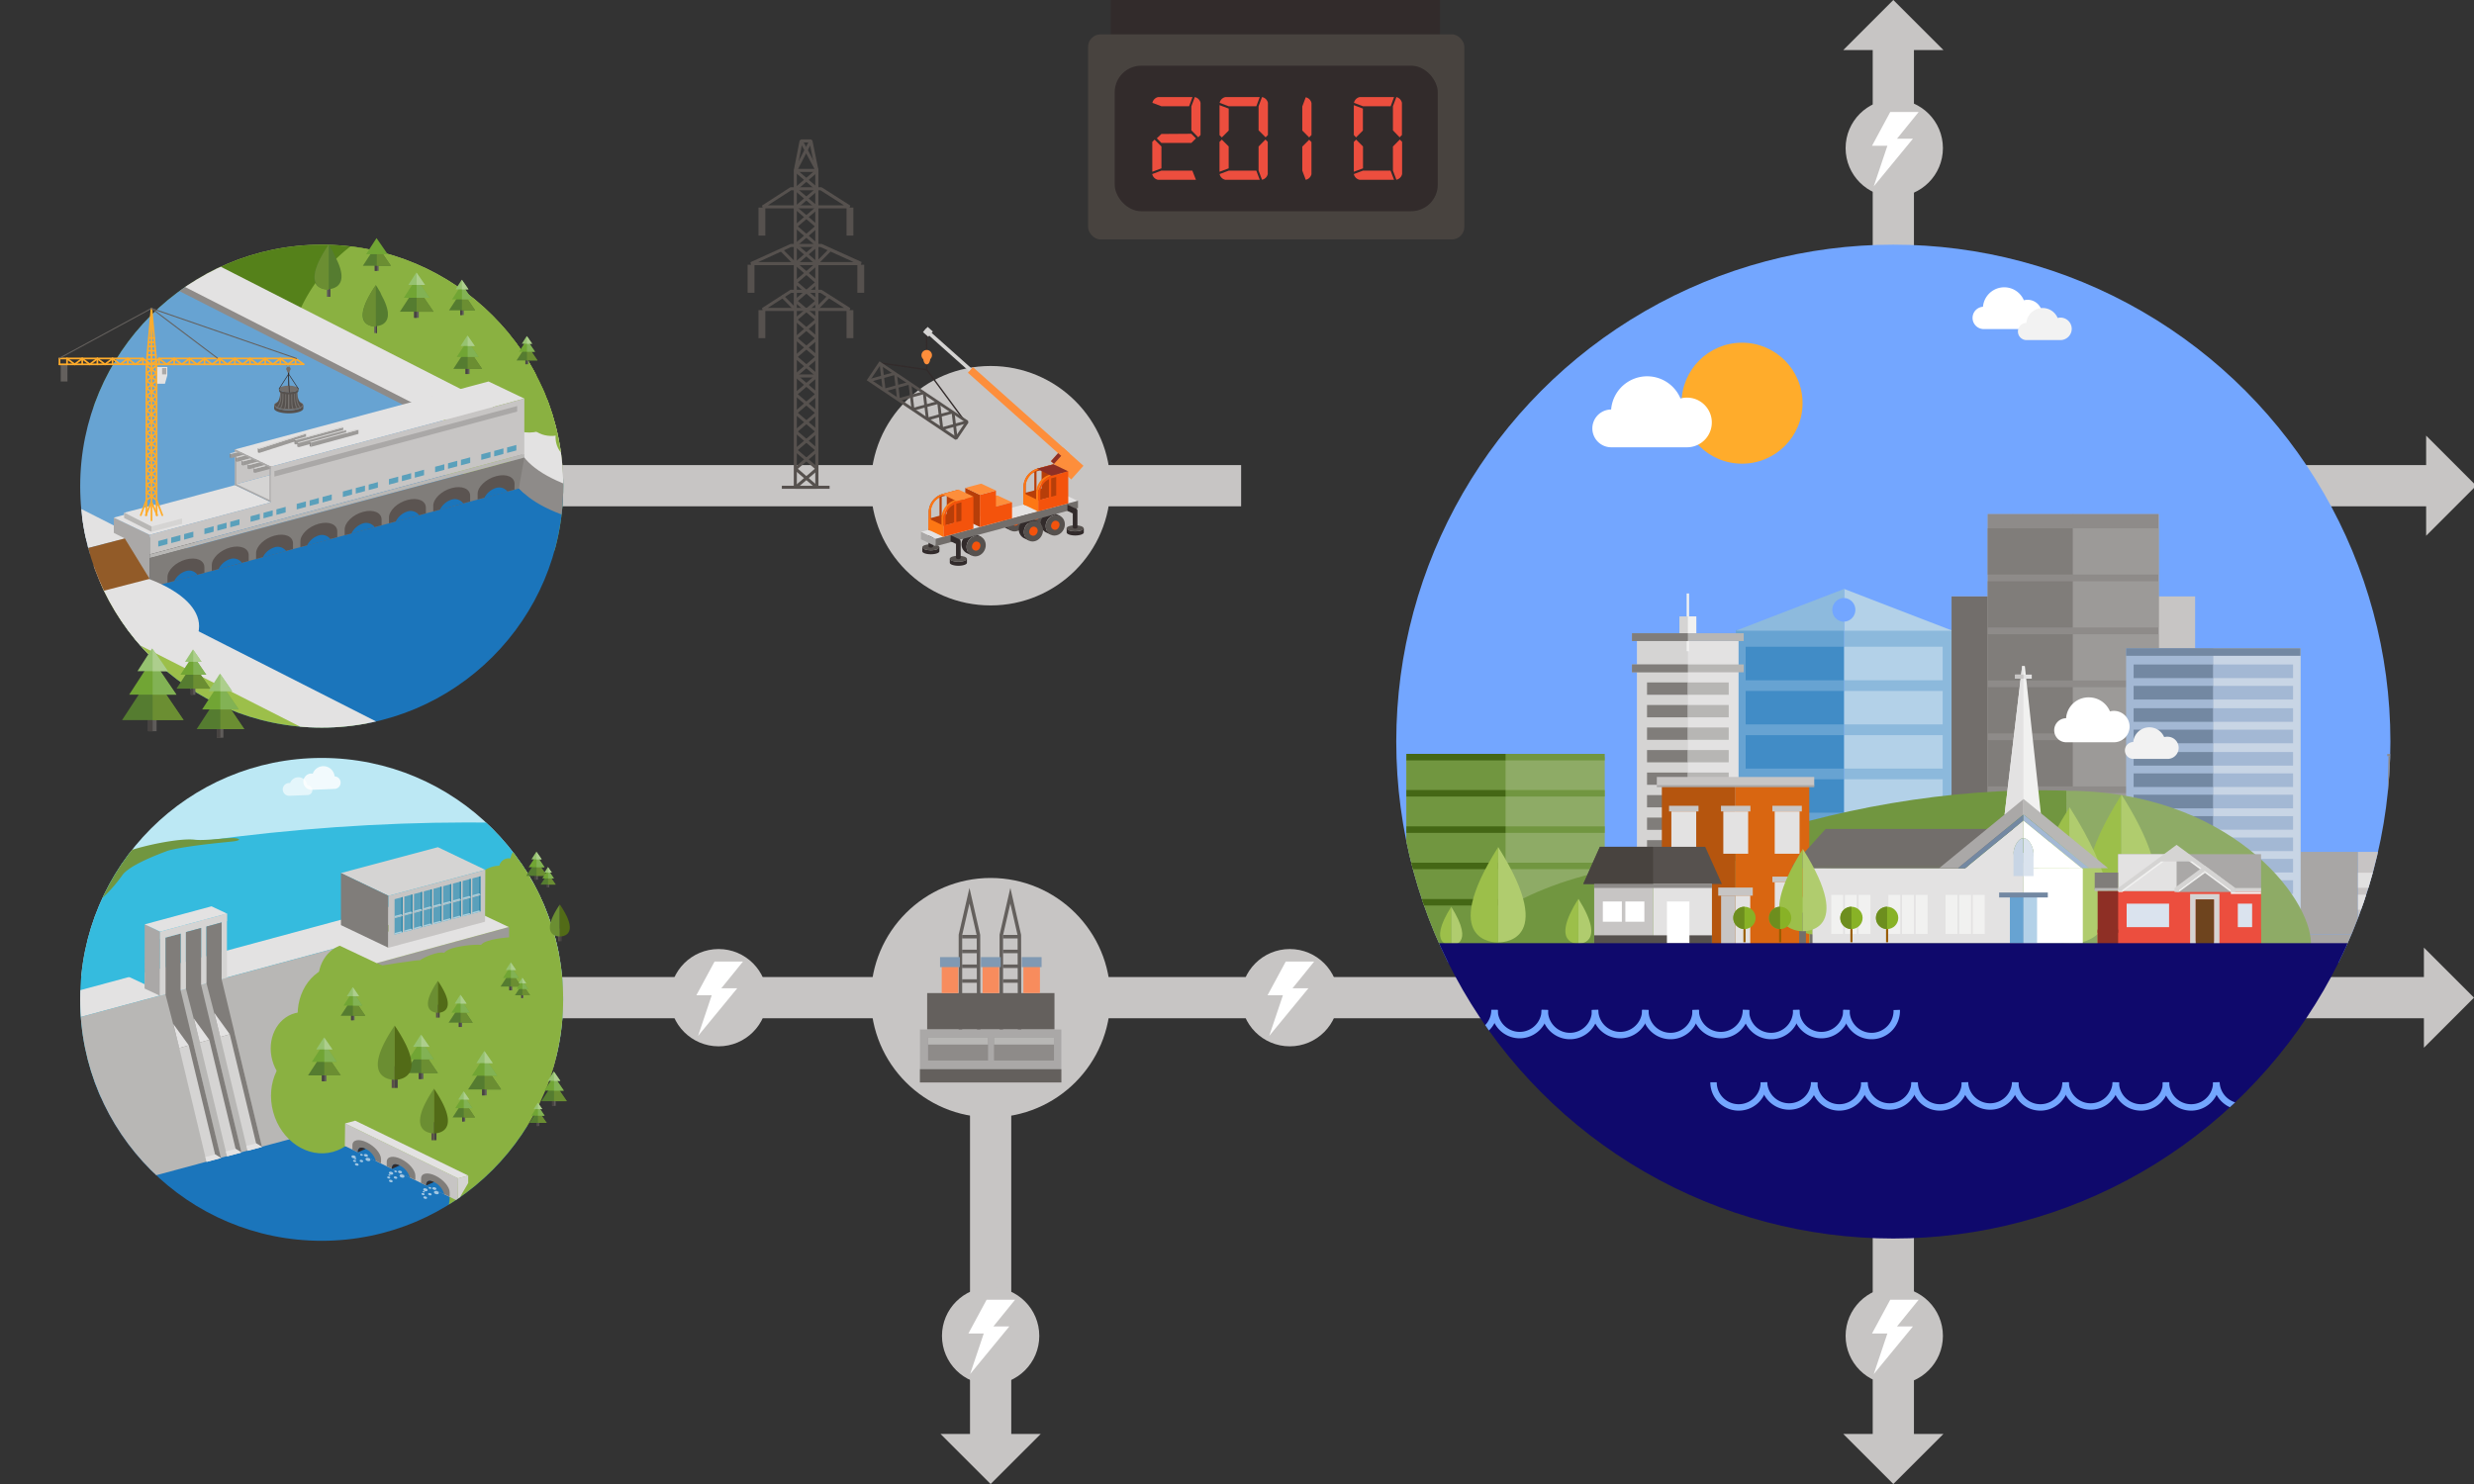 <svg xmlns="http://www.w3.org/2000/svg" xmlns:xlink="http://www.w3.org/1999/xlink" viewBox="0 0 720 432.04"><rect x="0" y="0" width="720" height="432.04" fill="#333333" stroke="none"/><defs><style>.cls-1,.cls-3,.cls-32,.cls-72,.cls-75,.cls-76,.cls-77,.cls-78,.cls-91{fill:none;}.cls-2{isolation:isolate;}.cls-3{stroke:#c7c5c4;stroke-width:12px;}.cls-3,.cls-32,.cls-72,.cls-75,.cls-76{stroke-miterlimit:10;}.cls-4{clip-path:url(#clip-path);}.cls-5{fill:#b0cc6e;}.cls-6{fill:#55811a;}.cls-7{fill:#8ab141;}.cls-8{fill:#67a3d2;}.cls-9{fill:#d5d4d3;}.cls-10{fill:#1b75bb;}.cls-11{fill:#8e8b89;}.cls-12,.cls-67{fill:#e3e2e2;}.cls-13{fill:#807d7a;}.cls-14{fill:#5b5451;}.cls-15{fill:#aaa8a7;}.cls-16{fill:#b8b7b5;}.cls-17{fill:#9c9a98;}.cls-18{fill:#9cbf4a;}.cls-19{fill:#88b226;}.cls-20{fill:#925b28;}.cls-21{fill:#474341;}.cls-22{fill:#5f5c5a;}.cls-23{fill:#557c30;}.cls-24{fill:#6b8e32;}.cls-25{fill:#71a534;}.cls-26{fill:#82b254;}.cls-27{fill:#c7c5c4;}.cls-28{fill:#5aa0bb;}.cls-29{fill:#96c270;}.cls-30{fill:#adce8d;}.cls-31{fill:#fff;}.cls-32,.cls-78{stroke:#64605d;}.cls-32{stroke-width:1.02px;}.cls-33{fill:#64605d;}.cls-34{fill:#f88c5d;}.cls-35{fill:#8099b3;}.cls-36{clip-path:url(#clip-path-2);}.cls-37{fill:#73a6ff;}.cls-38{fill:#418cc6;}.cls-39{fill:#8cb9dc;}.cls-40{fill:#b3d1e8;}.cls-41{fill:#8dbadd;}.cls-42{fill:#bd3e32;}.cls-43{fill:#a8a6a5;}.cls-44{fill:#c7c4c4;}.cls-45{fill:#e1e0e0;}.cls-46{fill:#8eab66;}.cls-47{fill:#719640;}.cls-48{fill:#446715;}.cls-49,.cls-68{fill:#f1f1f0;}.cls-50{fill:#b7b6b4;}.cls-51{fill:#726e6b;}.cls-52{fill:#a9a7a6;}.cls-53{fill:#a3b8d4;}.cls-54{fill:#c8d5e5;}.cls-55{fill:#7388a2;}.cls-56{fill:#56667a;}.cls-57{fill:#6d8e1e;}.cls-58{fill:#995d00;}.cls-59{fill:#b5550e;}.cls-60{fill:#d96611;}.cls-61{fill:#f2f2f2;}.cls-62{fill:#56514e;}.cls-63{fill:#48433f;}.cls-64{fill:#b19569;}.cls-65{fill:#dae3ee;}.cls-66{fill:#ec4e3e;}.cls-67,.cls-68{mix-blend-mode:multiply;}.cls-69{fill:#8e2f25;}.cls-70{fill:#6e441e;}.cls-71{fill:#0f096c;}.cls-72{stroke:#73a6ff;stroke-width:1.87px;}.cls-73{fill:#ffac2b;}.cls-74{clip-path:url(#clip-path-3);}.cls-75,.cls-91{stroke:#322b2b;}.cls-75,.cls-77,.cls-78{stroke-linecap:round;}.cls-75,.cls-76{stroke-width:0.18px;}.cls-76{stroke:#8e8b89;}.cls-77{stroke:#ffac2b;stroke-width:0.5px;}.cls-77,.cls-78{stroke-linejoin:round;}.cls-78{stroke-width:0.3px;}.cls-79{clip-path:url(#clip-path-4);}.cls-80{fill:#bce8f4;}.cls-81{fill:#35bbde;}.cls-82{fill:#3089aa;}.cls-83{fill:#acd0dd;}.cls-84{fill:#322b2b;}.cls-85{opacity:0.59;}.cls-86{opacity:0.6;}.cls-87{opacity:0.8;}.cls-88{fill:#f8f8f9;}.cls-89{fill:#594f4a;}.cls-90{fill:#526b17;}.cls-91{stroke-linejoin:bevel;stroke-width:0.4px;}.cls-92{fill:#fd8e3b;}.cls-93{fill:#f4530c;}.cls-94{fill:#b73e09;}.cls-95{fill:#fd7714;}</style><clipPath id="clip-path"><circle class="cls-1" cx="93.63" cy="141.52" r="70.29"/></clipPath><clipPath id="clip-path-2"><circle class="cls-1" cx="551.01" cy="215.88" r="144.66"/></clipPath><clipPath id="clip-path-3"><path class="cls-1" d="M86.51,114.17s-.11,2.78,1.58,3.54c0,1.74-8.11,1.72-8.12,0,1.71-.78,1.58-3.54,1.58-3.54Z"/></clipPath><clipPath id="clip-path-4"><circle class="cls-1" cx="93.61" cy="290.92" r="70.28"/></clipPath></defs><g class="cls-2"><g id="concepts"><line class="cls-3" x1="149.09" y1="141.39" x2="361.2" y2="141.39"/><g class="cls-4"><ellipse class="cls-5" cx="130.9" cy="56.48" rx="78.29" ry="55.96"/><path class="cls-6" d="M113.07,90.69a27.9,27.9,0,0,1-27.89,27.9h-103a27.9,27.9,0,0,1-27.9-27.9h0A27.89,27.89,0,0,1-17.81,62.8h103a27.89,27.89,0,0,1,27.89,27.89Z"/><path class="cls-7" d="M261.26,160.28h-129a49.45,49.45,0,0,1-49.45-49.45h0a49.45,49.45,0,0,1,49.45-49.45h129Z"/><polygon class="cls-8" points="29.57 70.86 142.05 129.28 23.78 161.92 -43.8 125.02 29.57 70.86"/><polygon class="cls-9" points="79.37 138.06 68.39 141.03 78.84 146.04 89.81 143.06 79.37 138.06"/><ellipse class="cls-10" cx="141.66" cy="189.57" rx="107.37" ry="51.68"/><ellipse class="cls-11" cx="193.19" cy="135.85" rx="44.71" ry="18.64"/><ellipse class="cls-12" cx="195.04" cy="127.34" rx="44.71" ry="18.64"/><polygon class="cls-11" points="34.57 75.77 36.06 72.12 126.06 117.89 124.54 121.52 34.57 75.77"/><polygon class="cls-12" points="36.32 154.59 -19.46 126.31 -22.09 126.99 -24.55 125.75 -39.1 129.51 16.7 157.82 21.79 158.38 36.32 154.59"/><polygon class="cls-12" points="194.77 136.4 180.21 140.17 251 176.19 265.53 172.4 194.77 136.4"/><polygon class="cls-12" points="47.23 68.97 32.67 72.74 134.35 124.58 148.88 120.79 47.23 68.97"/><polygon class="cls-13" points="152.59 141.77 43.55 171.04 43.56 162.46 152.59 133.19 152.59 141.77"/><path class="cls-14" d="M59.49,166.77l-10.75,2.88V168c0-2,2.36-4.32,5.37-5.13h0c3-.8,5.37.21,5.37,2.25Z"/><path class="cls-14" d="M72.38,163.31l-10.74,2.88v-1.68c0-2,2.36-4.32,5.37-5.13h0c3-.8,5.37.21,5.37,2.25Z"/><path class="cls-14" d="M85.27,159.84l-10.74,2.89v-1.68c0-2,2.36-4.32,5.37-5.13h0c3-.8,5.37.21,5.37,2.25Z"/><path class="cls-14" d="M98.16,156.38l-10.74,2.89v-1.68c0-2,2.36-4.32,5.37-5.13h0c3-.81,5.37.21,5.37,2.25Z"/><path class="cls-14" d="M111.05,152.92l-10.74,2.89v-1.68c0-2,2.36-4.32,5.37-5.13h0c3-.81,5.37.21,5.37,2.25Z"/><path class="cls-14" d="M123.94,149.46l-10.74,2.89v-1.68c0-2,2.36-4.32,5.37-5.13h0c3-.81,5.37.21,5.37,2.25Z"/><path class="cls-14" d="M136.83,146l-10.74,2.89v-1.68c0-2,2.37-4.32,5.37-5.13h0c3-.81,5.37.21,5.37,2.25Z"/><path class="cls-14" d="M149.72,142.54,139,145.42v-1.67c0-2,2.37-4.32,5.38-5.13h0c3-.81,5.37.21,5.37,2.24Z"/><path class="cls-7" d="M156.1,125.32c1.11-28.69,19.56-51.63,42.52-52l45.68-.65.74,51.34Z"/><ellipse class="cls-7" cx="153.74" cy="99.68" rx="8.62" ry="9.92" transform="translate(-1.41 2.21) rotate(-0.82)"/><ellipse class="cls-7" cx="169.59" cy="86.03" rx="8.62" ry="9.92" transform="translate(-1.21 2.44) rotate(-0.82)"/><ellipse class="cls-7" cx="165.5" cy="94.23" rx="11.83" ry="13.62" transform="translate(-1.33 2.38) rotate(-0.82)"/><ellipse class="cls-7" cx="153.93" cy="112.3" rx="11.83" ry="13.62" transform="translate(-1.59 2.21) rotate(-0.82)"/><ellipse class="cls-7" cx="182.29" cy="87.76" rx="11.83" ry="13.62" transform="translate(-1.24 2.62) rotate(-0.82)"/><ellipse class="cls-7" cx="177.7" cy="130.89" rx="6.62" ry="5.75" transform="translate(-42.64 118.2) rotate(-33.08)"/><ellipse class="cls-7" cx="170.44" cy="126.2" rx="9.09" ry="7.89" transform="translate(-41.26 113.48) rotate(-33.08)"/><ellipse class="cls-7" cx="184.75" cy="126.3" rx="9.09" ry="7.89" transform="matrix(0.84, -0.55, 0.55, 0.84, -38.99, 121.3)"/><ellipse class="cls-7" cx="160.81" cy="119.03" rx="9.09" ry="7.89" transform="matrix(0.84, -0.55, 0.55, 0.84, -38.9, 107.06)"/><ellipse class="cls-7" cx="213.82" cy="126.91" rx="6.62" ry="5.75" transform="translate(10.71 270.33) rotate(-65.92)"/><ellipse class="cls-7" cx="200.4" cy="130.72" rx="6.62" ry="5.75" transform="translate(-0.72 260.33) rotate(-65.92)"/><ellipse class="cls-7" cx="205.18" cy="126.91" rx="9.09" ry="7.89" transform="translate(5.59 262.44) rotate(-65.92)"/><ellipse class="cls-7" cx="217.26" cy="119.23" rx="9.09" ry="7.89" transform="translate(19.75 268.92) rotate(-65.92)"/><ellipse class="cls-7" cx="193.2" cy="126.1" rx="9.09" ry="7.89" transform="translate(-0.76 251.03) rotate(-65.92)"/><polygon class="cls-15" points="33.13 166.06 33.12 150.67 43.57 155.68 43.55 171.04 33.13 166.06"/><polygon class="cls-16" points="152.59 133.19 43.56 162.46 43.56 161.39 152.59 132.12 152.59 133.19"/><path class="cls-10" d="M50.68,169.2a5.7,5.7,0,0,1,3.41-2.95,3,3,0,0,1,3.4,1.1"/><path class="cls-10" d="M63.57,165.74a5.69,5.69,0,0,1,3.42-3,3,3,0,0,1,3.39,1.09"/><path class="cls-10" d="M76.46,162.28a5.69,5.69,0,0,1,3.42-2.95,3,3,0,0,1,3.39,1.09"/><path class="cls-10" d="M89.35,158.82a5.72,5.72,0,0,1,3.42-2.95,3.07,3.07,0,0,1,3.4,1.09"/><path class="cls-10" d="M102.24,155.36a5.76,5.76,0,0,1,3.42-3,3.09,3.09,0,0,1,3.4,1.1"/><path class="cls-10" d="M115.13,151.9a5.76,5.76,0,0,1,3.42-3A3.07,3.07,0,0,1,122,150"/><path class="cls-10" d="M128,148.44a5.76,5.76,0,0,1,3.42-3,3.07,3.07,0,0,1,3.4,1.1"/><path class="cls-10" d="M140.92,145a5.73,5.73,0,0,1,3.41-2.95,3.07,3.07,0,0,1,3.4,1.1"/><polygon class="cls-17" points="189.59 154.31 191.53 145.91 306.44 204.2 304.45 212.54 189.59 154.31"/><polygon class="cls-12" points="36.32 156.75 -19.46 128.47 -22.09 129.15 -24.55 127.91 -39.1 131.67 16.7 159.98 21.79 160.54 36.32 156.75"/><ellipse class="cls-12" cx="13.23" cy="182.31" rx="44.71" ry="18.64"/><polyline class="cls-18" points="136.39 225.78 -28.2 140.09 -57.43 173.38 117.99 262.99"/><polyline class="cls-19" points="16.7 159.98 -39.1 131.67 -49.02 142.67 10.46 172.28"/><polygon class="cls-12" points="26.43 167.85 10.29 172.39 140.72 238.64 156.83 234.07 26.43 167.85"/><polygon class="cls-20" points="36.32 156.75 43.55 168.51 28.99 172.28 21.79 160.54 36.32 156.75"/><polyline class="cls-6" points="28.99 172.28 10.46 172.28 16.7 159.98 21.79 160.54"/><polygon class="cls-11" points="152.59 133.19 150.99 142.2 152.51 143.59 154.61 142.29 152.59 133.19"/><polygon class="cls-12" points="68.39 141.22 33.12 150.68 43.57 155.69 78.84 146.22 68.39 141.22"/><rect class="cls-21" x="55.53" y="200.26" width="0.73" height="1.98"/><rect class="cls-22" x="43.12" y="209.25" width="2.47" height="3.61"/><rect class="cls-21" x="43.12" y="209.25" width="1.33" height="3.61"/><polygon class="cls-23" points="53.46 209.63 35.54 209.63 44.29 196.24 53.46 209.63"/><polygon class="cls-24" points="53.46 209.63 44.45 209.63 44.45 196.32 53.46 209.63"/><polygon class="cls-25" points="51.35 202.21 37.62 202.21 44.27 191.95 51.35 202.21"/><polygon class="cls-26" points="51.35 202.21 44.45 202.21 44.45 192.02 51.35 202.21"/><polygon class="cls-27" points="68.39 130.82 68.39 141.03 78.84 138.2 78.84 135.82 68.39 130.82"/><polygon class="cls-15" points="68.39 141.22 68.39 140.73 78.84 145.74 78.84 146.21 68.39 141.22"/><polygon class="cls-15" points="68.79 141.41 68.39 141.22 68.39 130.82 68.79 131.01 68.79 141.41"/><polygon class="cls-11" points="67.24 133.37 66.85 133.18 66.85 131.98 67.24 132.17 67.24 133.37"/><polygon class="cls-17" points="67.24 133.37 73.23 131.76 71.43 131.05 67.24 132.17 67.24 133.37"/><polygon class="cls-9" points="66.85 131.98 70.97 130.87 71.43 131.05 67.24 132.17 66.85 131.98"/><polygon class="cls-11" points="68.99 134.44 68.59 134.25 68.59 133.05 68.99 133.24 68.99 134.44"/><polygon class="cls-17" points="68.99 134.44 74.97 132.83 73.17 132.12 68.99 133.24 68.99 134.44"/><polygon class="cls-9" points="68.59 133.05 72.72 131.94 73.17 132.12 68.99 133.24 68.59 133.05"/><polygon class="cls-11" points="70.73 135.51 70.33 135.32 70.33 134.12 70.73 134.31 70.73 135.51"/><polygon class="cls-17" points="70.73 135.51 76.72 133.91 74.92 133.2 70.73 134.32 70.73 135.51"/><polygon class="cls-9" points="70.33 134.12 74.46 133.01 74.92 133.2 70.73 134.32 70.33 134.12"/><polygon class="cls-11" points="72.48 136.59 72.08 136.4 72.08 135.2 72.48 135.39 72.48 136.59"/><polygon class="cls-17" points="72.48 136.59 78.46 134.98 76.66 134.27 72.48 135.39 72.48 136.59"/><polygon class="cls-9" points="72.08 135.2 76.2 134.09 76.66 134.27 72.48 135.39 72.08 135.2"/><polygon class="cls-11" points="74.22 137.66 73.82 137.47 73.82 136.27 74.22 136.46 74.22 137.66"/><polygon class="cls-17" points="74.22 137.66 80.21 136.05 78.41 135.34 74.22 136.46 74.22 137.66"/><polygon class="cls-9" points="73.82 136.27 77.95 135.16 78.41 135.34 74.22 136.46 73.82 136.27"/><polygon class="cls-12" points="142.18 111.05 68.39 130.82 78.84 135.83 152.6 116.03 142.18 111.05"/><polygon class="cls-15" points="68.39 131.31 68.39 130.82 78.84 135.83 78.84 136.31 68.39 131.31"/><polygon class="cls-15" points="78.84 146.21 78.44 146.02 78.44 135.63 78.84 135.82 78.84 146.21"/><polygon class="cls-27" points="152.59 132.12 43.56 161.39 43.56 155.68 78.84 146.22 78.84 135.83 152.6 116.03 152.59 132.12"/><polygon class="cls-28" points="48.75 158.39 46.06 159.11 46.06 157.5 48.75 156.78 48.75 158.39"/><polygon class="cls-15" points="150.51 119.8 79.85 138.75 79.85 137.14 150.51 118.19 150.51 119.8"/><polygon class="cls-28" points="52.51 157.38 49.82 158.1 49.82 156.49 52.51 155.77 52.51 157.38"/><polygon class="cls-28" points="56.27 156.37 53.58 157.09 53.58 155.48 56.27 154.76 56.27 156.37"/><polygon class="cls-28" points="62.18 154.78 59.49 155.5 59.49 153.89 62.18 153.17 62.18 154.78"/><polygon class="cls-28" points="65.94 153.77 63.25 154.49 63.25 152.88 65.94 152.16 65.94 153.77"/><polygon class="cls-28" points="69.7 152.76 67.01 153.49 67.01 151.88 69.7 151.16 69.7 152.76"/><polygon class="cls-28" points="75.61 151.18 72.92 151.9 72.92 150.29 75.61 149.57 75.61 151.18"/><polygon class="cls-28" points="79.36 150.17 76.68 150.89 76.68 149.28 79.37 148.56 79.36 150.17"/><polygon class="cls-28" points="83.13 149.16 80.44 149.88 80.44 148.27 83.13 147.55 83.13 149.16"/><polygon class="cls-28" points="89.03 147.57 86.35 148.29 86.35 146.68 89.03 145.96 89.03 147.57"/><polygon class="cls-28" points="92.79 146.56 90.11 147.28 90.11 145.68 92.79 144.95 92.79 146.56"/><polygon class="cls-28" points="96.55 145.55 93.87 146.28 93.87 144.67 96.55 143.94 96.55 145.55"/><polygon class="cls-28" points="102.46 143.97 99.78 144.69 99.78 143.08 102.46 142.36 102.46 143.97"/><polygon class="cls-28" points="106.22 142.96 103.54 143.68 103.54 142.07 106.22 141.35 106.22 142.96"/><polygon class="cls-28" points="109.98 141.95 107.3 142.67 107.3 141.06 109.98 140.34 109.98 141.95"/><polygon class="cls-28" points="115.89 140.36 113.2 141.08 113.2 139.47 115.89 138.75 115.89 140.36"/><polygon class="cls-28" points="119.65 139.35 116.96 140.07 116.96 138.47 119.65 137.74 119.65 139.35"/><polygon class="cls-28" points="123.41 138.34 120.72 139.06 120.72 137.46 123.41 136.74 123.41 138.34"/><polygon class="cls-28" points="129.32 136.76 126.63 137.48 126.63 135.87 129.32 135.15 129.32 136.76"/><polygon class="cls-28" points="133.08 135.75 130.39 136.47 130.39 134.86 133.08 134.14 133.08 135.75"/><polygon class="cls-28" points="136.84 134.74 134.15 135.46 134.15 133.85 136.84 133.13 136.84 134.74"/><polygon class="cls-28" points="142.75 133.15 140.06 133.87 140.06 132.26 142.75 131.54 142.75 133.15"/><polygon class="cls-28" points="146.51 132.14 143.82 132.86 143.82 131.25 146.51 130.53 146.51 132.14"/><polygon class="cls-28" points="150.27 131.13 147.58 131.85 147.58 130.25 150.27 129.53 150.27 131.13"/><polygon class="cls-11" points="75.47 131.85 75.06 131.68 75.01 130.48 75.42 130.65 75.47 131.85"/><polygon class="cls-17" points="75.47 131.85 89.1 127.46 89.05 126.27 75.42 130.66 75.47 131.85"/><polygon class="cls-9" points="75.01 130.48 88.58 126.11 89.05 126.27 75.42 130.66 75.01 130.48"/><polygon class="cls-11" points="86.08 129.39 85.69 129.2 85.69 128 86.08 128.19 86.08 129.39"/><polygon class="cls-17" points="86.08 129.39 99.9 125.62 99.9 124.43 86.08 128.19 86.08 129.39"/><polygon class="cls-9" points="85.69 128 99.45 124.24 99.9 124.43 86.08 128.19 85.69 128"/><polygon class="cls-11" points="86.92 130.18 86.53 129.98 86.53 128.79 86.92 128.98 86.92 130.18"/><polygon class="cls-17" points="86.92 130.18 100.74 126.4 100.74 125.21 86.92 128.98 86.92 130.18"/><polygon class="cls-9" points="86.53 128.79 100.28 125.03 100.74 125.21 86.92 128.98 86.53 128.79"/><polygon class="cls-11" points="90.51 130.08 90.11 129.89 90.11 128.69 90.51 128.88 90.51 130.08"/><polygon class="cls-17" points="90.51 130.08 104.32 126.31 104.32 125.11 90.51 128.88 90.51 130.08"/><polygon class="cls-9" points="90.11 128.69 103.87 124.93 104.32 125.11 90.51 128.88 90.11 128.69"/></g><rect class="cls-22" x="95.15" y="81.09" width="0.94" height="5.31"/><rect class="cls-21" x="95.77" y="81.09" width="0.31" height="5.31"/><path class="cls-23" d="M95.66,71.23h0l.43.64,0,.09.15.22.09.14c0,.05.07.1.1.16s.07.11.11.17l.08.12.11.19.07.1.12.19,0,.1.12.2,0,.08.12.2,0,.07.12.21,0,.06a2.12,2.12,0,0,0,.11.21l0,.06.12.21,0,0,.11.21,0,0a2.12,2.12,0,0,1,.11.21l0,0a2.26,2.26,0,0,1,.11.22l0,0,.11.21v0s0,.09.07.14h0c4.24,8.81-2.72,8.55-2.72,8.55S86.45,84.73,95.66,71.23Z"/><path class="cls-24" d="M92.94,75.83a35.43,35.43,0,0,1,2.72-4.6V84.38S88.69,84.65,92.94,75.83Z"/><rect class="cls-22" x="108.93" y="92.09" width="0.79" height="4.86"/><rect class="cls-21" x="109.44" y="92.09" width="0.28" height="4.86"/><path class="cls-23" d="M109.38,83h0c.13.2.27.4.39.6l.06.08.13.2L110,84l.1.14a.86.86,0,0,0,.1.16l.07.12s.07.11.11.17l.06.1.1.17.06.09a1.74,1.74,0,0,0,.11.18l0,.08.11.18,0,.07.11.19,0,.06.11.19,0,.06.11.19,0,0,.11.19,0,0c0,.07.07.13.1.2l0,0c0,.07.07.13.1.2v0a1.86,1.86,0,0,1,.1.2v0a.83.83,0,0,1,.07.13h0c3.92,8.14-2.51,7.89-2.51,7.89S100.88,95.45,109.38,83Z"/><path class="cls-24" d="M106.87,87.23A32.52,32.52,0,0,1,109.38,83V95.12S103,95.37,106.87,87.23Z"/><rect class="cls-22" x="120.52" y="90.54" width="1.35" height="1.98"/><rect class="cls-21" x="120.52" y="90.54" width="0.73" height="1.98"/><polygon class="cls-23" points="126.18 90.74 116.38 90.74 121.16 83.42 126.18 90.74"/><polygon class="cls-24" points="126.18 90.74 121.25 90.74 121.25 83.46 126.18 90.74"/><polygon class="cls-25" points="125.03 86.69 117.52 86.69 121.16 81.07 125.03 86.69"/><rect class="cls-22" x="109.06" y="77.2" width="1.13" height="1.65"/><rect class="cls-21" x="109.06" y="77.2" width="0.61" height="1.65"/><polygon class="cls-23" points="113.77 77.38 105.6 77.38 109.59 71.27 113.77 77.38"/><polygon class="cls-24" points="113.77 77.38 109.67 77.38 109.67 71.31 113.77 77.38"/><polygon class="cls-25" points="112.81 73.99 106.55 73.99 109.58 69.31 112.81 73.99"/><polygon class="cls-26" points="125.03 86.69 121.25 86.69 121.25 81.11 125.03 86.69"/><polygon class="cls-29" points="123.68 82.94 118.84 82.94 121.17 79.32 123.68 82.94"/><polygon class="cls-30" points="123.68 82.94 121.25 82.94 121.25 79.41 123.68 82.94"/><rect class="cls-22" x="55.51" y="200.26" width="1.35" height="1.98"/><rect class="cls-21" x="55.51" y="200.26" width="0.73" height="1.98"/><polygon class="cls-23" points="61.17 200.47 51.37 200.47 56.15 193.14 61.17 200.47"/><polygon class="cls-24" points="61.17 200.47 56.24 200.47 56.24 193.19 61.17 200.47"/><polygon class="cls-25" points="60.02 196.41 52.51 196.41 56.15 190.8 60.02 196.41"/><polygon class="cls-26" points="60.02 196.41 56.24 196.41 56.24 190.83 60.02 196.41"/><polygon class="cls-29" points="58.67 192.66 53.83 192.66 56.16 189.05 58.67 192.66"/><polygon class="cls-30" points="58.67 192.66 56.24 192.66 56.24 189.14 58.67 192.66"/><rect class="cls-22" x="63.1" y="211.95" width="1.91" height="2.8"/><rect class="cls-21" x="63.1" y="211.95" width="1.03" height="2.8"/><polygon class="cls-23" points="71.1 212.25 57.23 212.25 64 201.88 71.1 212.25"/><polygon class="cls-24" points="71.1 212.25 64.13 212.25 64.13 201.95 71.1 212.25"/><polygon class="cls-25" points="69.47 206.51 58.84 206.51 63.99 198.57 69.47 206.51"/><polygon class="cls-26" points="69.47 206.51 64.13 206.51 64.13 198.62 69.47 206.51"/><polygon class="cls-29" points="67.56 201.21 60.72 201.21 64 196.09 67.56 201.21"/><polygon class="cls-30" points="67.56 201.21 64.13 201.21 64.13 196.22 67.56 201.21"/><rect class="cls-22" x="43.1" y="209.25" width="2.47" height="3.61"/><rect class="cls-21" x="43.1" y="209.25" width="1.33" height="3.61"/><polygon class="cls-23" points="53.44 209.63 35.52 209.63 44.27 196.24 53.44 209.63"/><polygon class="cls-24" points="53.44 209.63 44.43 209.63 44.43 196.32 53.44 209.63"/><polygon class="cls-25" points="51.33 202.21 37.6 202.21 44.25 191.96 51.33 202.21"/><polygon class="cls-26" points="51.33 202.21 44.43 202.21 44.43 192.02 51.33 202.21"/><polygon class="cls-29" points="48.87 195.37 40.02 195.37 44.27 188.76 48.87 195.37"/><polygon class="cls-30" points="48.87 195.37 44.43 195.37 44.43 188.92 48.87 195.37"/><rect class="cls-22" x="133.93" y="90.16" width="1.03" height="1.55"/><rect class="cls-21" x="133.93" y="90.16" width="0.52" height="1.55"/><polygon class="cls-23" points="138.28 90.33 130.68 90.33 134.39 84.65 138.28 90.33"/><polygon class="cls-24" points="138.28 90.33 134.44 90.33 134.44 84.65 138.28 90.33"/><polygon class="cls-25" points="137.39 87.15 131.56 87.15 134.38 82.8 137.39 87.15"/><polygon class="cls-26" points="137.39 87.15 134.44 87.15 134.44 82.82 137.39 87.15"/><polygon class="cls-29" points="136.34 84.23 132.59 84.23 134.39 81.42 136.34 84.23"/><polygon class="cls-30" points="136.34 84.23 134.44 84.23 134.44 81.5 136.34 84.23"/><rect class="cls-22" x="152.91" y="104.79" width="0.84" height="1.23"/><rect class="cls-21" x="152.91" y="104.79" width="0.45" height="1.23"/><polygon class="cls-23" points="156.42 104.92 150.33 104.92 153.31 100.37 156.42 104.92"/><polygon class="cls-24" points="156.42 104.92 153.36 104.92 153.36 100.4 156.42 104.92"/><polygon class="cls-25" points="155.71 102.4 151.04 102.4 153.3 98.91 155.71 102.4"/><polygon class="cls-26" points="155.71 102.4 153.36 102.4 153.36 98.94 155.71 102.4"/><polygon class="cls-29" points="154.87 100.07 151.86 100.07 153.31 97.82 154.87 100.07"/><polygon class="cls-30" points="154.87 100.07 153.36 100.07 153.36 97.88 154.87 100.07"/><rect class="cls-22" x="135.48" y="107.2" width="1.15" height="1.68"/><rect class="cls-21" x="135.48" y="107.2" width="0.62" height="1.68"/><polygon class="cls-23" points="140.3 107.38 131.94 107.38 136.02 101.14 140.3 107.38"/><polygon class="cls-24" points="140.3 107.38 136.1 107.38 136.1 101.17 140.3 107.38"/><polygon class="cls-25" points="139.31 103.92 132.91 103.92 136.01 99.14 139.31 103.92"/><polygon class="cls-26" points="139.31 103.92 136.1 103.92 136.1 99.17 139.31 103.92"/><polygon class="cls-29" points="138.17 100.73 134.04 100.73 136.02 97.65 138.17 100.73"/><polygon class="cls-30" points="138.17 100.73 136.1 100.73 136.1 97.72 138.17 100.73"/><line class="cls-3" x1="509.59" y1="141.39" x2="708.02" y2="141.39"/><polygon class="cls-27" points="706.07 126.81 706.07 155.96 720.64 141.39 706.07 126.81"/><line class="cls-3" x1="551.01" y1="12.62" x2="551.01" y2="419.38"/><polygon class="cls-27" points="565.59 14.57 536.44 14.57 551.01 0 565.59 14.57"/><polygon class="cls-27" points="565.59 417.43 536.44 417.43 551.01 432 565.59 417.43"/><circle class="cls-27" cx="551.28" cy="43.12" r="14.16"/><polygon class="cls-31" points="556.72 40.38 545.31 54.25 549.28 42.43 544.81 42.43 550.11 32.6 558.38 32.6 552.08 40.38 556.72 40.38"/><circle class="cls-27" cx="551.28" cy="388.88" r="14.16"/><polygon class="cls-31" points="556.72 386.13 545.31 400.01 549.28 388.18 544.81 388.18 550.11 378.36 558.38 378.36 552.08 386.13 556.72 386.13"/><line class="cls-3" x1="288.3" y1="294.19" x2="288.3" y2="419.38"/><polygon class="cls-27" points="302.88 417.43 273.72 417.43 288.3 432 302.88 417.43"/><line class="cls-3" x1="149.09" y1="290.42" x2="707.38" y2="290.42"/><polygon class="cls-27" points="705.42 275.85 705.42 305 720 290.42 705.42 275.85"/><circle class="cls-27" cx="288.3" cy="290.43" r="34.85"/><polygon class="cls-32" points="296.66 272.21 294.04 260.75 291.41 272.16 291.41 300.65 296.73 300.65 296.66 272.21"/><line class="cls-32" x1="291.89" y1="272.67" x2="296.71" y2="272.67"/><line class="cls-32" x1="291.89" y1="281.28" x2="296.71" y2="281.28"/><line class="cls-32" x1="291.89" y1="285.58" x2="296.71" y2="285.58"/><line class="cls-32" x1="291.89" y1="289.89" x2="296.71" y2="289.89"/><line class="cls-32" x1="291.89" y1="294.19" x2="296.71" y2="294.19"/><line class="cls-32" x1="291.89" y1="276.97" x2="296.71" y2="276.97"/><polygon class="cls-32" points="284.76 272.21 282.14 260.75 279.51 272.16 279.51 300.65 284.83 300.65 284.76 272.21"/><line class="cls-32" x1="279.99" y1="272.67" x2="284.81" y2="272.67"/><line class="cls-32" x1="279.99" y1="281.28" x2="284.81" y2="281.28"/><line class="cls-32" x1="279.99" y1="285.58" x2="284.81" y2="285.58"/><line class="cls-32" x1="279.99" y1="289.89" x2="284.81" y2="289.89"/><line class="cls-32" x1="279.99" y1="294.19" x2="284.81" y2="294.19"/><line class="cls-32" x1="279.99" y1="276.97" x2="284.81" y2="276.97"/><rect class="cls-33" x="269.83" y="289.09" width="37.05" height="10.6"/><path class="cls-34" d="M290.77,289.09v-7.82a5.85,5.85,0,0,0-2.29-.23h-.23a5.88,5.88,0,0,0-2.3.23v7.82Z"/><rect class="cls-35" x="285.47" y="278.62" width="5.78" height="2.91"/><path class="cls-34" d="M278.88,289.09v-7.82a5.81,5.81,0,0,0-2.29-.23h-.23a5.81,5.81,0,0,0-2.29.23v7.82Z"/><rect class="cls-35" x="273.58" y="278.62" width="5.78" height="2.91"/><path class="cls-34" d="M302.65,289.09v-7.82a5.85,5.85,0,0,0-2.29-.23h-.23a5.88,5.88,0,0,0-2.3.23v7.82Z"/><rect class="cls-35" x="297.35" y="278.62" width="5.78" height="2.91"/><rect class="cls-15" x="267.73" y="299.69" width="41.14" height="15.42"/><rect class="cls-33" x="267.73" y="311.25" width="41.14" height="3.85"/><rect class="cls-11" x="270.09" y="301.98" width="17.46" height="6.75"/><rect class="cls-16" x="270.09" y="301.98" width="17.46" height="2.09"/><rect class="cls-11" x="289.28" y="301.98" width="17.46" height="6.75"/><rect class="cls-16" x="289.28" y="301.98" width="17.46" height="2.09"/><circle class="cls-27" cx="209.13" cy="290.43" r="14.16"/><polygon class="cls-31" points="214.56 287.69 203.16 301.56 207.13 289.73 202.66 289.73 207.96 279.91 216.23 279.91 209.93 287.69 214.56 287.69"/><circle class="cls-27" cx="375.36" cy="290.43" r="14.16"/><polygon class="cls-31" points="380.79 287.69 369.38 301.56 373.36 289.73 368.89 289.73 374.19 279.91 382.46 279.91 376.16 287.69 380.79 287.69"/><circle class="cls-27" cx="288.3" cy="388.88" r="14.16"/><polygon class="cls-31" points="293.74 386.13 282.33 400.01 286.3 388.18 281.83 388.18 287.13 378.36 295.41 378.36 289.1 386.13 293.74 386.13"/><circle class="cls-27" cx="288.3" cy="141.39" r="34.85"/><g class="cls-36"><rect class="cls-37" x="390.42" y="56.79" width="376.2" height="223.48"/><rect class="cls-8" x="505.18" y="183.42" width="31.51" height="91.74"/><rect class="cls-38" x="508.03" y="265.42" width="25.82" height="9.74"/><rect class="cls-39" x="536.7" y="183.42" width="31.51" height="91.74"/><path class="cls-40" d="M536.7,171.44v2.64a3.45,3.45,0,0,1,0,6.89v2.63h31.51Z"/><path class="cls-41" d="M533.25,177.52a3.44,3.44,0,0,1,3.45-3.44v-2.64L505.18,183.6H536.7V181A3.44,3.44,0,0,1,533.25,177.52Z"/><rect class="cls-40" x="539.54" y="265.42" width="25.82" height="9.74"/><rect class="cls-10" x="533.85" y="265.42" width="2.85" height="9.74"/><rect class="cls-38" x="536.7" y="265.42" width="2.85" height="9.74"/><rect class="cls-38" x="508.03" y="252.57" width="28.67" height="9.74"/><rect class="cls-40" x="536.7" y="252.57" width="28.67" height="9.74"/><rect class="cls-38" x="508.03" y="239.71" width="28.67" height="9.74"/><rect class="cls-40" x="536.7" y="239.71" width="28.67" height="9.74"/><rect class="cls-38" x="508.03" y="226.85" width="28.67" height="9.74"/><rect class="cls-40" x="536.7" y="226.85" width="28.67" height="9.74"/><rect class="cls-38" x="508.03" y="214" width="28.67" height="9.74"/><rect class="cls-40" x="536.7" y="214" width="28.67" height="9.74"/><rect class="cls-38" x="508.03" y="201.14" width="28.67" height="9.74"/><rect class="cls-40" x="536.7" y="201.14" width="28.67" height="9.74"/><rect class="cls-38" x="508.03" y="188.28" width="28.67" height="9.74"/><rect class="cls-40" x="536.7" y="188.28" width="28.67" height="9.74"/><polygon class="cls-16" points="697.94 273.29 701.53 273.29 700.77 220.14 697.94 220.14 697.94 273.29"/><polygon class="cls-11" points="693.97 273.29 697.94 273.29 697.94 220.14 695.11 220.14 693.97 273.29"/><rect class="cls-42" x="704.03" y="239.17" width="23.71" height="32.89"/><rect class="cls-43" x="631.71" y="272.05" width="140.9" height="3.12"/><rect class="cls-43" x="644.82" y="247.99" width="41.42" height="24.06"/><rect class="cls-44" x="686.24" y="247.99" width="41.5" height="24.06"/><rect class="cls-45" x="686.24" y="254.05" width="41.51" height="4.38"/><rect class="cls-45" x="686.24" y="260.45" width="41.51" height="4.38"/><rect class="cls-11" x="694.75" y="219.49" width="3.18" height="0.64"/><rect class="cls-16" x="697.94" y="219.49" width="3.18" height="0.64"/><rect class="cls-46" x="409.3" y="220.4" width="57.72" height="54.77"/><rect class="cls-47" x="409.3" y="219.46" width="57.72" height="1.89"/><rect class="cls-47" x="409.3" y="220.4" width="28.86" height="54.77"/><rect class="cls-48" x="409.3" y="219.46" width="28.86" height="1.89"/><rect class="cls-47" x="409.3" y="229.98" width="57.72" height="1.89"/><rect class="cls-48" x="409.3" y="229.98" width="28.86" height="1.89"/><rect class="cls-47" x="409.3" y="240.56" width="57.72" height="1.89"/><rect class="cls-48" x="409.3" y="240.56" width="28.86" height="1.89"/><rect class="cls-47" x="409.3" y="251.13" width="57.72" height="1.89"/><rect class="cls-48" x="409.3" y="251.13" width="28.86" height="1.89"/><rect class="cls-47" x="409.3" y="261.71" width="57.72" height="1.89"/><rect class="cls-48" x="409.3" y="261.71" width="28.86" height="1.89"/><rect class="cls-12" x="476.47" y="186.6" width="29.5" height="88.49"/><rect class="cls-9" x="476.47" y="186.6" width="14.75" height="88.49"/><rect class="cls-49" x="490.86" y="172.77" width="0.7" height="16.79"/><rect class="cls-9" x="488.76" y="179.45" width="4.9" height="4.9"/><rect class="cls-49" x="491.21" y="179.45" width="2.45" height="4.9"/><rect class="cls-50" x="474.95" y="184.33" width="32.52" height="2.27"/><rect class="cls-13" x="474.95" y="184.33" width="16.26" height="2.27"/><rect class="cls-50" x="474.95" y="193.43" width="32.52" height="2.27"/><rect class="cls-13" x="474.95" y="193.43" width="16.26" height="2.27"/><rect class="cls-13" x="479.33" y="198.67" width="11.89" height="3.58"/><rect class="cls-50" x="491.21" y="198.67" width="11.89" height="3.58"/><rect class="cls-13" x="479.33" y="205.23" width="11.89" height="3.58"/><rect class="cls-50" x="491.21" y="205.23" width="11.89" height="3.58"/><rect class="cls-13" x="479.33" y="211.78" width="11.89" height="3.58"/><rect class="cls-50" x="491.21" y="211.78" width="11.89" height="3.58"/><rect class="cls-13" x="479.33" y="218.34" width="11.89" height="3.58"/><rect class="cls-50" x="491.21" y="218.34" width="11.89" height="3.58"/><rect class="cls-13" x="479.33" y="224.89" width="11.89" height="3.58"/><rect class="cls-50" x="491.21" y="224.89" width="11.89" height="3.58"/><rect class="cls-13" x="479.33" y="231.45" width="11.89" height="3.58"/><rect class="cls-50" x="491.21" y="231.45" width="11.89" height="3.58"/><rect class="cls-13" x="479.33" y="238" width="11.89" height="3.58"/><rect class="cls-50" x="491.21" y="238" width="11.89" height="3.58"/><rect class="cls-13" x="479.33" y="244.56" width="11.89" height="3.58"/><rect class="cls-50" x="491.21" y="244.56" width="11.89" height="3.58"/><rect class="cls-13" x="479.33" y="251.11" width="11.89" height="3.58"/><rect class="cls-50" x="491.21" y="251.11" width="11.89" height="3.58"/><rect class="cls-13" x="479.33" y="257.67" width="11.89" height="3.58"/><rect class="cls-50" x="491.21" y="257.67" width="11.89" height="3.58"/><rect class="cls-13" x="476.47" y="271.51" width="14.75" height="3.58"/><rect class="cls-50" x="491.21" y="271.51" width="14.75" height="3.58"/><rect class="cls-11" x="487.22" y="265.9" width="3.99" height="9.18"/><rect class="cls-27" x="491.21" y="265.9" width="4.14" height="9.18"/><rect class="cls-13" x="471.68" y="263.62" width="19.53" height="2.28"/><rect class="cls-50" x="491.21" y="263.62" width="19.53" height="2.28"/><rect class="cls-27" x="567.95" y="173.62" width="70.89" height="101.55"/><rect class="cls-51" x="567.95" y="173.62" width="35.45" height="101.55"/><rect class="cls-52" x="578.49" y="149.67" width="49.82" height="125.5"/><rect class="cls-11" x="578.49" y="149.67" width="24.91" height="125.5"/><rect class="cls-13" x="578.49" y="261.71" width="24.91" height="13.46"/><rect class="cls-13" x="578.49" y="246.29" width="24.91" height="13.46"/><rect class="cls-13" x="578.49" y="230.87" width="24.91" height="13.46"/><rect class="cls-13" x="578.49" y="215.46" width="24.91" height="13.46"/><rect class="cls-13" x="578.49" y="200.04" width="24.91" height="13.46"/><rect class="cls-13" x="578.49" y="184.62" width="24.91" height="13.46"/><rect class="cls-13" x="578.49" y="169.2" width="24.91" height="13.46"/><rect class="cls-13" x="578.49" y="153.79" width="24.91" height="13.46"/><rect class="cls-11" x="603.27" y="149.67" width="24.91" height="125.5"/><rect class="cls-17" x="603.27" y="261.71" width="24.91" height="13.46"/><rect class="cls-17" x="603.27" y="246.29" width="24.91" height="13.46"/><rect class="cls-17" x="603.27" y="230.87" width="24.91" height="13.46"/><rect class="cls-17" x="603.27" y="215.46" width="24.91" height="13.46"/><rect class="cls-17" x="603.27" y="200.04" width="24.91" height="13.46"/><rect class="cls-17" x="603.27" y="184.62" width="24.91" height="13.46"/><rect class="cls-17" x="603.27" y="169.2" width="24.91" height="13.46"/><rect class="cls-17" x="603.27" y="153.79" width="24.91" height="13.46"/><path class="cls-18" d="M396.27,275.17V264C389.15,275.26,396,275.17,396.27,275.17Z"/><path class="cls-5" d="M396.27,263.94h0v11.22h0S403.54,275.47,396.27,263.94Z"/><path class="cls-18" d="M422.32,275.17V264C415.21,275.26,422.08,275.17,422.32,275.17Z"/><path class="cls-5" d="M422.33,263.94h0v11.22h0S429.59,275.47,422.33,263.94Z"/><rect class="cls-53" x="618.75" y="188.7" width="50.77" height="86.34"/><rect class="cls-54" x="644.14" y="188.7" width="25.39" height="86.34"/><rect class="cls-55" x="618.75" y="188.7" width="50.77" height="2.2"/><rect class="cls-55" x="620.94" y="218.91" width="23.2" height="3.96"/><rect class="cls-53" x="644.14" y="218.91" width="23.2" height="3.96"/><rect class="cls-55" x="620.94" y="225.13" width="23.2" height="3.96"/><rect class="cls-53" x="644.14" y="225.13" width="23.2" height="3.96"/><rect class="cls-55" x="620.94" y="206.17" width="23.2" height="3.96"/><rect class="cls-53" x="644.14" y="206.17" width="23.2" height="3.96"/><rect class="cls-55" x="620.94" y="212.4" width="23.2" height="3.96"/><rect class="cls-53" x="644.14" y="212.4" width="23.2" height="3.96"/><rect class="cls-55" x="620.94" y="193.44" width="23.2" height="3.96"/><rect class="cls-53" x="644.14" y="193.44" width="23.2" height="3.96"/><rect class="cls-55" x="620.94" y="199.67" width="23.2" height="3.96"/><rect class="cls-53" x="644.14" y="199.67" width="23.2" height="3.96"/><rect class="cls-55" x="620.94" y="231.35" width="23.2" height="3.96"/><rect class="cls-53" x="644.14" y="231.35" width="23.2" height="3.96"/><rect class="cls-55" x="620.94" y="237.58" width="23.2" height="3.96"/><rect class="cls-53" x="644.14" y="237.58" width="23.2" height="3.96"/><rect class="cls-55" x="620.94" y="243.8" width="23.2" height="3.96"/><rect class="cls-53" x="644.14" y="243.8" width="23.2" height="3.96"/><rect class="cls-55" x="620.94" y="250.02" width="23.2" height="3.96"/><rect class="cls-53" x="644.14" y="250.02" width="23.2" height="3.96"/><rect class="cls-55" x="620.94" y="256.25" width="23.2" height="3.96"/><rect class="cls-53" x="644.14" y="256.25" width="23.2" height="3.96"/><rect class="cls-55" x="620.94" y="263.51" width="23.2" height="8.87"/><rect class="cls-53" x="644.14" y="263.51" width="23.2" height="8.87"/><rect class="cls-56" x="641.68" y="266.03" width="2.46" height="9.01"/><rect class="cls-55" x="644.14" y="266.03" width="2.46" height="9.01"/><circle class="cls-19" cx="513.22" cy="267.07" r="3.67"/><path class="cls-57" d="M513.22,270.75a3.68,3.68,0,1,1,0-7.35Z"/><rect class="cls-58" x="512.87" y="270.75" width="0.7" height="4.34"/><circle class="cls-19" cx="524.96" cy="267.07" r="3.67"/><path class="cls-57" d="M525,270.75a3.68,3.68,0,1,1,0-7.35Z"/><rect class="cls-58" x="524.61" y="270.75" width="0.7" height="4.34"/><circle class="cls-19" cx="548.44" cy="267.07" r="3.67"/><path class="cls-57" d="M548.44,270.75a3.68,3.68,0,1,1,0-7.35Z"/><rect class="cls-58" x="548.09" y="270.75" width="0.7" height="4.34"/><circle class="cls-19" cx="560.18" cy="267.07" r="3.67"/><path class="cls-57" d="M560.18,270.75a3.68,3.68,0,1,1,0-7.35Z"/><rect class="cls-58" x="559.83" y="270.75" width="0.7" height="4.34"/><path class="cls-46" d="M672.56,274.73c0-13.87-24.33-44.54-71.22-44.54s-84.9,32.86-84.9,44.54"/><path class="cls-47" d="M601.49,274.73c0-13.87-.15-44.54-.15-44.54-68.05-2.48-143.26,28.34-132.33,44.54"/><path class="cls-18" d="M617.33,265.78V231.47C596,265.43,615.87,265.8,617.33,265.78Z"/><path class="cls-5" d="M617.42,231.32a1.19,1.19,0,0,1-.09.15v34.31h.09S639.71,266.71,617.42,231.32Z"/><path class="cls-47" d="M492.85,250.34c-35.08,1.38-57.9,12.88-67,24.42h67.09Z"/><path class="cls-46" d="M600.2,274.72c-19.94-14.47-60.37-24.38-107.05-24.38h-.3v24.38Z"/><rect class="cls-59" x="483.64" y="228.53" width="21.45" height="46.65"/><rect class="cls-60" x="505.09" y="228.53" width="21.46" height="46.65"/><rect class="cls-27" x="515.81" y="255.18" width="8.57" height="1.64"/><rect class="cls-12" x="516.49" y="256.82" width="7.23" height="12.31"/><rect class="cls-27" x="515.81" y="234.57" width="8.57" height="1.64"/><rect class="cls-12" x="516.49" y="236.21" width="7.23" height="12.31"/><rect class="cls-27" x="500.85" y="234.57" width="8.57" height="1.64"/><rect class="cls-12" x="501.53" y="236.21" width="7.23" height="12.31"/><rect class="cls-27" x="485.74" y="255.18" width="8.57" height="1.64"/><rect class="cls-12" x="486.41" y="256.82" width="7.23" height="12.31"/><rect class="cls-27" x="485.74" y="234.57" width="8.57" height="1.64"/><rect class="cls-12" x="486.41" y="236.21" width="7.23" height="12.31"/><rect class="cls-12" x="505.02" y="260.71" width="4.35" height="14.44"/><rect class="cls-27" x="500.88" y="260.71" width="4.15" height="14.44"/><rect class="cls-27" x="482.18" y="226.17" width="45.81" height="2.58"/><rect class="cls-15" x="482.18" y="228.56" width="45.81" height="0.6"/><rect class="cls-27" x="500.05" y="258.38" width="10.05" height="2.36"/><path class="cls-18" d="M602.22,274.72v-39.6C577.6,274.32,600.52,274.75,602.22,274.72Z"/><path class="cls-5" d="M602.32,235l-.1.17v39.6h.1S628.05,275.8,602.32,235Z"/><path class="cls-18" d="M459.34,274.73V261.65C451,274.84,459.05,274.74,459.34,274.73Z"/><path class="cls-5" d="M459.35,261.64h0v13.08h0S467.81,275.08,459.35,261.64Z"/><path class="cls-31" d="M601.28,209.12a6.54,6.54,0,0,1,6.61-6.11,6.62,6.62,0,0,1,6.16,4.08,4.83,4.83,0,0,1,1.15-.15,4.57,4.57,0,1,1,0,9.14H601.37a3.48,3.48,0,0,1-.09-7Z"/><path class="cls-61" d="M620.83,216a4.7,4.7,0,0,1,9-1.43,3.1,3.1,0,0,1,.81-.1,3.23,3.23,0,1,1,0,6.45H620.9a2.46,2.46,0,0,1-.07-4.92Z"/><rect class="cls-51" x="526.77" y="268.35" width="1.32" height="6.44"/><path class="cls-18" d="M527.5,255.91c-10.4,16.5,0,16.07,0,16.07h0V255.91Z"/><path class="cls-5" d="M527.51,255.93V272C527.74,272,537.77,272.22,527.51,255.93Z"/><rect class="cls-27" x="463.95" y="254.87" width="17.13" height="19.85"/><rect class="cls-12" x="481.09" y="254.87" width="17.13" height="19.85"/><rect class="cls-62" x="463.95" y="272.27" width="34.27" height="2.46"/><rect class="cls-31" x="485.12" y="262.43" width="6.55" height="12.17"/><polygon class="cls-62" points="496.26 246.51 465.61 246.51 460.77 257.33 501.11 257.33 496.26 246.51"/><polygon class="cls-63" points="481.08 246.51 465.61 246.51 460.77 257.33 481.08 257.33 481.08 246.51"/><rect class="cls-11" x="463.95" y="257.33" width="34.27" height="1.16"/><rect class="cls-31" x="466.47" y="262.43" width="5.54" height="5.9"/><rect class="cls-31" x="473.02" y="262.43" width="5.54" height="5.9"/><polygon class="cls-49" points="589.28 193.89 588.5 193.89 583.39 237.12 593.98 237.12 589.28 193.89"/><polygon class="cls-12" points="588.88 193.89 588.5 193.89 583.39 237.12 588.88 237.12 588.88 193.89"/><path class="cls-12" d="M588.88,252.7v-1.6a2.85,2.85,0,0,1-2.86-2.83c0-1.55,1.28-4.27,2.86-4.28v-5.15L572,252.7H527.49v21.94h61.4V252.7Z"/><polygon class="cls-51" points="572.18 252.04 521.64 252.04 531.31 241.3 585.88 241.3 572.18 252.04"/><polygon class="cls-51" points="572.77 252.04 521.67 252.04 521.67 252.74 571.92 252.74 572.77 252.04"/><polygon class="cls-64" points="613.48 252.72 613.42 252.67 613.42 252.72 613.48 252.72"/><polygon class="cls-15" points="588.88 232.62 564.35 252.72 569.84 252.72 588.88 237.12 588.88 232.62"/><polygon class="cls-55" points="588.88 237.12 569.84 252.72 571.94 252.72 588.88 238.84 588.88 237.12"/><path class="cls-54" d="M586,248.27a2.85,2.85,0,0,0,2.86,2.83V244C587.3,244,586,246.72,586,248.27Z"/><polygon class="cls-16" points="588.91 237.09 607.99 252.72 613.42 252.72 613.42 252.67 588.91 232.59 588.88 232.62 588.88 237.12 588.91 237.09"/><polygon class="cls-53" points="588.88 237.12 588.88 238.84 588.88 238.84 605.82 252.72 607.99 252.72 588.91 237.09 588.88 237.12"/><polygon class="cls-31" points="588.89 274.64 606.15 274.64 606.15 252.96 605.82 252.69 588.88 252.69 588.89 274.64"/><path class="cls-31" d="M588.88,238.84V244h0c1.6,0,2.9,2.72,2.9,4.28a2.87,2.87,0,0,1-2.9,2.84h0v1.62h16.94l-16.94-13.88Z"/><rect class="cls-40" x="588.88" y="260.51" width="3.96" height="14.13"/><rect class="cls-8" x="584.93" y="260.51" width="3.96" height="14.13"/><path class="cls-65" d="M591.81,248.27c0-1.56-1.3-4.28-2.9-4.28h0v7.11h0A2.87,2.87,0,0,0,591.81,248.27Z"/><rect class="cls-49" x="540.89" y="260.51" width="3.46" height="11.36"/><rect class="cls-49" x="536.92" y="260.51" width="3.46" height="11.36"/><rect class="cls-49" x="532.96" y="260.51" width="3.46" height="11.36"/><rect class="cls-49" x="557.51" y="260.51" width="3.46" height="11.36"/><rect class="cls-49" x="553.55" y="260.51" width="3.46" height="11.36"/><rect class="cls-49" x="549.58" y="260.51" width="3.46" height="11.36"/><rect class="cls-49" x="574.14" y="260.51" width="3.46" height="11.36"/><rect class="cls-49" x="570.17" y="260.51" width="3.46" height="11.36"/><rect class="cls-49" x="566.21" y="260.51" width="3.46" height="11.36"/><rect class="cls-55" x="581.8" y="259.81" width="14.17" height="1.44"/><rect class="cls-12" x="586.46" y="196.37" width="4.84" height="1.2"/><rect class="cls-27" x="586.46" y="196.37" width="2.42" height="1.2"/><rect class="cls-54" x="585.98" y="248.27" width="2.93" height="6.77"/><rect class="cls-65" x="588.88" y="248.27" width="2.93" height="6.77"/><rect class="cls-51" x="523.6" y="265.67" width="1.97" height="9.6"/><path class="cls-18" d="M524.62,271.08V247.24C509.8,270.84,523.6,271.1,524.62,271.08Z"/><path class="cls-5" d="M524.68,247.14l-.06.1v23.84h.06S540.17,271.73,524.68,247.14Z"/><polygon class="cls-66" points="649.87 259.4 633.47 247.3 617.06 259.4 616.24 259.4 616.24 270.86 610.47 270.86 610.47 274.76 658.03 274.76 658.03 259.4 649.87 259.4"/><rect class="cls-15" x="616.43" y="248.65" width="41.6" height="10.73"/><rect class="cls-67" x="616.43" y="248.65" width="17.02" height="10.73"/><rect class="cls-13" x="609.62" y="254.02" width="6.81" height="4.9"/><polygon class="cls-15" points="633.47 259.67 633.47 258.79 641.66 252.75 649.85 258.79 649.85 259.67 633.47 259.67"/><polygon class="cls-68" points="616.43 259.67 616.43 259.07 633.45 246.51 650.47 259.07 650.47 259.67 649.24 259.67 633.45 248.02 617.66 259.67 616.43 259.67"/><rect class="cls-9" x="650.47" y="258.5" width="7.56" height="1.17"/><rect class="cls-66" x="616.43" y="270.58" width="41.6" height="4.17"/><rect class="cls-69" x="610.47" y="270.58" width="5.96" height="4.17"/><path class="cls-9" d="M644.32,261.83V274H639V261.83h5.31m1.61-1.58h-8.54v14.53h8.54V260.25Z"/><rect class="cls-70" x="639.01" y="261.83" width="5.31" height="12.96"/><polygon class="cls-65" points="627.09 263.05 623.08 263.05 622.92 263.05 618.91 263.05 618.91 269.89 622.92 269.89 623.08 269.89 627.09 269.89 631.26 269.89 631.26 263.05 627.09 263.05"/><rect class="cls-65" x="651.26" y="263.05" width="4.17" height="6.85"/><rect class="cls-27" x="611.88" y="261.41" width="3.14" height="4.07"/><polygon class="cls-9" points="632.85 259.67 632.85 258.5 641.66 251.99 650.47 258.5 650.47 259.67 649.24 259.67 649.24 259.1 641.66 253.5 634.08 259.1 634.08 259.67 632.85 259.67"/><polygon class="cls-68" points="634.08 259.67 641.71 254.11 641.27 253.79 634.08 259.1 634.08 259.67"/><rect class="cls-68" x="649.24" y="259.67" width="8.77" height="0.56"/><polygon class="cls-16" points="616.43 259.4 609.61 259.42 609.61 258.5 616.43 258.5 616.43 259.4"/><rect class="cls-69" x="610.47" y="259.4" width="5.97" height="12.12"/><polygon class="cls-9" points="633.45 245.94 616.43 258.5 616.43 259.42 617.66 259.42 617.66 259.1 628.93 250.78 637.97 250.78 649.24 259.1 649.24 259.67 650.47 259.67 650.47 258.5 633.45 245.94"/><path class="cls-18" d="M436,274.36V246.6C418.33,274.6,435.35,274.38,436,274.36Z"/><path class="cls-5" d="M436,246.57l0,0v27.76h0S454,275.11,436,246.57Z"/><circle class="cls-19" cx="507.68" cy="267.21" r="3.25"/><path class="cls-57" d="M507.68,270.46a3.25,3.25,0,0,1,0-6.5Z"/><rect class="cls-58" x="507.38" y="270.46" width="0.62" height="3.84"/><circle class="cls-19" cx="518.06" cy="267.21" r="3.25"/><path class="cls-57" d="M518.06,270.46a3.25,3.25,0,0,1,0-6.5Z"/><rect class="cls-58" x="517.76" y="270.46" width="0.62" height="3.84"/><circle class="cls-19" cx="538.82" cy="267.21" r="3.25"/><path class="cls-57" d="M538.82,270.46a3.25,3.25,0,0,1,0-6.5Z"/><rect class="cls-58" x="538.51" y="270.46" width="0.62" height="3.84"/><circle class="cls-19" cx="549.2" cy="267.21" r="3.25"/><path class="cls-57" d="M549.2,270.46a3.25,3.25,0,0,1,0-6.5Z"/><rect class="cls-58" x="548.89" y="270.46" width="0.62" height="3.84"/><rect class="cls-71" x="390.42" y="274.56" width="376.2" height="154.78"/><path class="cls-72" d="M376.4,294a7.32,7.32,0,0,1-14.64,0"/><path class="cls-72" d="M391,294a7.32,7.32,0,1,1-14.63,0"/><path class="cls-72" d="M405.67,294A7.32,7.32,0,1,1,391,294"/><path class="cls-72" d="M420.3,294a7.32,7.32,0,1,1-14.63,0"/><path class="cls-72" d="M434.94,294a7.32,7.32,0,0,1-14.64,0"/><path class="cls-72" d="M449.58,294a7.32,7.32,0,0,1-14.64,0"/><path class="cls-72" d="M464.21,294a7.32,7.32,0,1,1-14.63,0"/><path class="cls-72" d="M478.85,294a7.32,7.32,0,0,1-14.64,0"/><path class="cls-72" d="M493.48,294a7.32,7.32,0,1,1-14.63,0"/><path class="cls-72" d="M508.12,294a7.32,7.32,0,0,1-14.64,0"/><path class="cls-72" d="M522.75,294a7.32,7.32,0,1,1-14.63,0"/><path class="cls-72" d="M537.39,294a7.32,7.32,0,1,1-14.64,0"/><path class="cls-72" d="M552,294a7.32,7.32,0,1,1-14.63,0"/><path class="cls-72" d="M513.32,315.06a7.32,7.32,0,0,1-14.64,0"/><path class="cls-72" d="M528,315.06a7.32,7.32,0,0,1-14.63,0"/><path class="cls-72" d="M542.59,315.06a7.32,7.32,0,0,1-14.64,0"/><path class="cls-72" d="M557.22,315.06a7.32,7.32,0,0,1-14.63,0"/><path class="cls-72" d="M571.86,315.06a7.32,7.32,0,0,1-14.64,0"/><path class="cls-72" d="M586.49,315.06a7.32,7.32,0,0,1-14.63,0"/><path class="cls-72" d="M601.13,315.06a7.32,7.32,0,0,1-14.64,0"/><path class="cls-72" d="M615.76,315.06a7.32,7.32,0,0,1-14.63,0"/><path class="cls-72" d="M630.4,315.06a7.32,7.32,0,0,1-14.64,0"/><path class="cls-72" d="M645,315.06a7.32,7.32,0,0,1-14.64,0"/><path class="cls-72" d="M659.67,315.06a7.32,7.32,0,0,1-14.63,0"/><path class="cls-72" d="M674.31,315.06a7.32,7.32,0,0,1-14.64,0"/><path class="cls-72" d="M688.94,315.06a7.32,7.32,0,0,1-14.63,0"/></g><circle class="cls-73" cx="506.98" cy="117.37" r="17.61"/><path class="cls-31" d="M468.88,119.22A10.52,10.52,0,0,1,489.07,116a7.23,7.23,0,1,1,1.82,14.21H469a5.5,5.5,0,0,1-.16-11Z"/><path class="cls-31" d="M577.1,89.3A6.21,6.21,0,0,1,589,87.41a4.18,4.18,0,0,1,1.07-.14,4.26,4.26,0,1,1,0,8.52H577.19a3.25,3.25,0,0,1-.09-6.49Z"/><path class="cls-61" d="M589.74,94a4.74,4.74,0,0,1,9.09-1.44,3.18,3.18,0,0,1,.82-.1,3.27,3.27,0,0,1,3.28,3.23A3.3,3.3,0,0,1,599.65,99h-9.84a2.48,2.48,0,0,1-.07-5Z"/><path class="cls-62" d="M237.71,142.3h-6.25l-.45-.45V49.6l1.7-8.67.44-.36H236l.44.36,1.75,8.58v92.34Zm-5.81-.9h5.37V49.6l-1.68-8.13h-2.07l-1.62,8.22Z"/><rect class="cls-62" x="230.55" y="138.77" width="8.09" height="0.9" transform="translate(-34.09 186.39) rotate(-40.64)"/><rect class="cls-62" x="234.18" y="134.97" width="0.9" height="8.33" transform="translate(-23.82 226.39) rotate(-49.32)"/><rect class="cls-62" x="230.55" y="133.34" width="8.09" height="0.9" transform="translate(-30.55 185.08) rotate(-40.64)"/><rect class="cls-62" x="234.18" y="129.55" width="0.9" height="8.33" transform="translate(-19.7 224.52) rotate(-49.33)"/><rect class="cls-62" x="230.55" y="127.91" width="8.09" height="0.9" transform="translate(-27.02 183.77) rotate(-40.64)"/><rect class="cls-62" x="234.18" y="124.12" width="0.9" height="8.33" transform="translate(-15.58 222.63) rotate(-49.33)"/><rect class="cls-62" x="230.55" y="122.49" width="8.09" height="0.9" transform="translate(-23.48 182.46) rotate(-40.64)"/><rect class="cls-62" x="234.18" y="118.69" width="0.9" height="8.33" transform="translate(-11.47 220.74) rotate(-49.33)"/><rect class="cls-62" x="230.55" y="117.06" width="8.09" height="0.9" transform="translate(-19.95 181.15) rotate(-40.64)"/><rect class="cls-62" x="234.18" y="113.27" width="0.9" height="8.33" transform="translate(-7.36 218.83) rotate(-49.32)"/><rect class="cls-62" x="230.55" y="111.63" width="8.09" height="0.9" transform="translate(-16.41 179.84) rotate(-40.64)"/><rect class="cls-62" x="234.18" y="107.84" width="0.9" height="8.33" transform="translate(-3.23 216.96) rotate(-49.33)"/><rect class="cls-62" x="230.55" y="106.21" width="8.09" height="0.9" transform="translate(-12.88 178.53) rotate(-40.64)"/><rect class="cls-62" x="234.18" y="102.42" width="0.9" height="8.33" transform="translate(0.88 215.07) rotate(-49.33)"/><rect class="cls-62" x="230.55" y="100.78" width="8.09" height="0.9" transform="translate(-9.35 177.22) rotate(-40.64)"/><rect class="cls-62" x="234.18" y="96.99" width="0.9" height="8.33" transform="translate(5 213.18) rotate(-49.33)"/><rect class="cls-62" x="230.55" y="95.36" width="8.09" height="0.9" transform="translate(-5.81 175.91) rotate(-40.64)"/><rect class="cls-62" x="234.18" y="91.56" width="0.9" height="8.33" transform="translate(9.1 211.27) rotate(-49.32)"/><rect class="cls-62" x="230.55" y="89.93" width="8.09" height="0.9" transform="translate(-2.28 174.61) rotate(-40.64)"/><rect class="cls-62" x="234.18" y="86.14" width="0.9" height="8.33" transform="translate(13.23 209.4) rotate(-49.33)"/><rect class="cls-62" x="230.55" y="84.5" width="8.09" height="0.9" transform="translate(1.26 173.3) rotate(-40.64)"/><rect class="cls-62" x="234.18" y="80.71" width="0.9" height="8.33" transform="translate(17.34 207.51) rotate(-49.33)"/><rect class="cls-62" x="230.55" y="79.08" width="8.09" height="0.9" transform="translate(4.79 171.99) rotate(-40.64)"/><rect class="cls-62" x="234.18" y="75.28" width="0.9" height="8.33" transform="translate(21.46 205.63) rotate(-49.33)"/><rect class="cls-62" x="230.55" y="73.65" width="8.09" height="0.9" transform="translate(8.33 170.68) rotate(-40.64)"/><rect class="cls-62" x="234.18" y="69.86" width="0.9" height="8.33" transform="translate(25.56 203.72) rotate(-49.32)"/><rect class="cls-62" x="230.55" y="68.22" width="8.09" height="0.9" transform="translate(11.86 169.37) rotate(-40.64)"/><rect class="cls-62" x="234.18" y="64.43" width="0.9" height="8.33" transform="translate(29.69 201.85) rotate(-49.33)"/><rect class="cls-62" x="230.55" y="62.8" width="8.09" height="0.9" transform="translate(15.39 168.06) rotate(-40.64)"/><rect class="cls-62" x="234.18" y="59.01" width="0.9" height="8.33" transform="translate(33.81 199.96) rotate(-49.33)"/><rect class="cls-62" x="230.55" y="57.37" width="8.09" height="0.9" transform="translate(18.93 166.75) rotate(-40.64)"/><rect class="cls-62" x="234.18" y="53.58" width="0.9" height="8.33" transform="translate(37.92 198.07) rotate(-49.33)"/><rect class="cls-62" x="230.55" y="51.95" width="8.09" height="0.9" transform="translate(22.46 165.44) rotate(-40.64)"/><rect class="cls-62" x="234.18" y="48.15" width="0.9" height="8.33" transform="translate(42.02 196.16) rotate(-49.32)"/><rect class="cls-62" x="228.91" y="44.86" width="9.66" height="0.9" transform="translate(86.09 232.09) rotate(-62.64)"/><rect class="cls-62" x="235.02" y="40.43" width="0.9" height="9.75" transform="translate(6.74 117.3) rotate(-28.36)"/><path class="cls-62" d="M250.52,77.18H218.59l-.18-.85L230.12,71l9,0,11.63,5.27Zm-29.87-.89h27.8l-9.66-4.38h-8.57Z"/><path class="cls-62" d="M247.17,90.52H222l-.24-.83,8.17-5.27.24-.07h8.77l.24.07,8.28,5.27Zm-23.7-.9h22.16l-6.87-4.37h-8.51Z"/><path class="cls-62" d="M247.17,60.66H222l-.24-.82,8.17-5.27.24-.07h8.77l.24.06,8.28,5.28Zm-23.7-.89h22.16l-6.87-4.38h-8.51Z"/><rect class="cls-62" x="228.86" y="85.38" width="0.89" height="5.05" transform="translate(4.3 186.28) rotate(-44.59)"/><rect class="cls-62" x="237.13" y="87.45" width="5.05" height="0.89" transform="translate(8.82 196.89) rotate(-45.42)"/><rect class="cls-62" x="228.86" y="72.17" width="0.89" height="5.05" transform="translate(13.57 182.48) rotate(-44.59)"/><rect class="cls-62" x="237.13" y="74.25" width="5.05" height="0.89" transform="translate(18.23 192.96) rotate(-45.42)"/><rect class="cls-62" x="231.53" y="109" width="6.26" height="0.89"/><rect class="cls-62" x="231.53" y="49.16" width="6.26" height="0.89"/><rect class="cls-62" x="246.36" y="90.28" width="1.99" height="8.16"/><rect class="cls-62" x="220.74" y="90.28" width="1.99" height="8.16"/><rect class="cls-62" x="246.36" y="60.42" width="1.99" height="8.16"/><rect class="cls-62" x="220.74" y="60.42" width="1.99" height="8.16"/><rect class="cls-62" x="217.58" y="77.07" width="1.99" height="8.16"/><rect class="cls-62" x="249.51" y="77.07" width="1.99" height="8.16"/><rect class="cls-62" x="227.54" y="141.4" width="13.89" height="0.89"/><path class="cls-62" d="M87.58,118v.78a9.88,9.88,0,0,1-7.1,0V118h-.71v.89c0,.79,1.91,1.44,4.26,1.44s4.25-.65,4.25-1.44V118Z"/><ellipse class="cls-51" cx="84.03" cy="117.95" rx="4.25" ry="1.44"/><path class="cls-62" d="M86.51,114.17s-.11,2.78,1.58,3.54c0,1.74-8.11,1.72-8.12,0,1.71-.78,1.58-3.54,1.58-3.54Z"/><g class="cls-74"><rect class="cls-13" x="83.88" y="114.17" width="0.3" height="4.99"/><path class="cls-51" d="M82.64,119.23l-.06-.3c.1,0,.43-.29.43-2.84v-1.92h.3v1.92C83.31,118.19,83.11,119.12,82.64,119.23Z"/><path class="cls-51" d="M81.47,119l-.07-.3c.39-.08.79-1.78.79-2.64v-1.92h.3v1.92C82.49,116.72,82.17,118.87,81.47,119Z"/><path class="cls-51" d="M80.6,118.72l-.06-.29c.4-.08,1-1.49,1-2.34v-1.92h.3v1.92C81.83,116.87,81.26,118.58,80.6,118.72Z"/><path class="cls-51" d="M85.42,119.23c-.47-.11-.67-1-.67-3.14v-1.92h.3v1.92c0,2.55.33,2.82.43,2.84Z"/><path class="cls-51" d="M86.59,119c-.71-.16-1-2.31-1-2.94v-1.92h.3v1.92c0,.86.41,2.56.79,2.64Z"/><path class="cls-51" d="M87.45,118.72c-.65-.14-1.22-1.85-1.22-2.63v-1.92h.3v1.92c0,.85.59,2.26,1,2.34Z"/></g><path class="cls-62" d="M86.38,113.21v.51a6.5,6.5,0,0,1-4.7,0v-.51h-.47v.58c0,.53,1.26,1,2.82,1s2.82-.43,2.82-1v-.58Z"/><ellipse class="cls-51" cx="84.03" cy="113.21" rx="2.82" ry="0.96"/><polyline class="cls-75" points="83.92 108.25 83.92 108.97 81.21 113.21"/><polyline class="cls-75" points="84.06 108.25 84.06 108.97 86.85 113.21"/><polyline class="cls-75" points="83.98 108.25 83.98 108.97 83.94 112.25"/><polyline class="cls-75" points="83.99 108.25 83.99 108.97 84.18 114.17"/><polyline class="cls-76" points="83.22 105.86 83.94 107.86 84.51 105.82"/><path class="cls-51" d="M84.58,107.4a.64.64,0,0,1-1.28,0,.64.64,0,0,1,1.28,0Z"/><path class="cls-51" d="M84.36,107.84c0,.37-.19.68-.42.68s-.42-.31-.42-.68.19-.68.42-.68S84.36,107.47,84.36,107.84Z"/><polygon class="cls-12" points="45.07 146.93 36.15 149.24 44.09 153.26 53 150.93 45.07 146.93"/><polygon class="cls-9" points="36.15 149.24 36.15 150.78 44.09 154.8 52.99 152.48 52.99 150.93 44.09 153.26 36.15 149.24"/><polygon class="cls-16" points="36.15 149.24 36.15 150.78 44.09 154.8 44.09 153.26 36.15 149.24"/><rect class="cls-33" x="17.68" y="106.17" width="1.95" height="4.88"/><polyline class="cls-77" points="42.62 150 42.62 106.06 45.57 106.06 45.57 150"/><line class="cls-77" x1="44.09" y1="151.48" x2="44.09" y2="91.8"/><line class="cls-77" x1="42.62" y1="145.59" x2="40.96" y2="149.99"/><line class="cls-77" x1="44.07" y1="146.16" x2="42.41" y2="149.99"/><line class="cls-77" x1="45.74" y1="149.99" x2="44.09" y2="146.16"/><line class="cls-77" x1="47.24" y1="149.99" x2="45.58" y2="145.59"/><line class="cls-77" x1="42.65" y1="134.65" x2="45.55" y2="136.86"/><line class="cls-77" x1="42.65" y1="136.86" x2="45.55" y2="134.65"/><line class="cls-77" x1="42.65" y1="136.82" x2="45.55" y2="139.03"/><line class="cls-77" x1="42.65" y1="139.03" x2="45.55" y2="136.82"/><line class="cls-77" x1="42.65" y1="138.95" x2="45.55" y2="141.15"/><line class="cls-77" x1="42.65" y1="141.15" x2="45.55" y2="138.95"/><line class="cls-77" x1="42.65" y1="141.19" x2="45.55" y2="143.4"/><line class="cls-77" x1="42.65" y1="143.4" x2="45.55" y2="141.19"/><line class="cls-77" x1="42.65" y1="143.36" x2="45.55" y2="145.57"/><line class="cls-77" x1="42.65" y1="145.57" x2="45.55" y2="143.36"/><line class="cls-77" x1="42.65" y1="123.83" x2="45.55" y2="126.03"/><line class="cls-77" x1="42.65" y1="126.03" x2="45.55" y2="123.83"/><line class="cls-77" x1="42.65" y1="125.99" x2="45.55" y2="128.2"/><line class="cls-77" x1="42.65" y1="128.2" x2="45.55" y2="125.99"/><line class="cls-77" x1="42.65" y1="128.12" x2="45.55" y2="130.32"/><line class="cls-77" x1="42.65" y1="130.32" x2="45.55" y2="128.12"/><line class="cls-77" x1="42.65" y1="130.36" x2="45.55" y2="132.57"/><line class="cls-77" x1="42.65" y1="132.57" x2="45.55" y2="130.36"/><line class="cls-77" x1="42.65" y1="132.53" x2="45.55" y2="134.74"/><line class="cls-77" x1="42.65" y1="134.74" x2="45.55" y2="132.53"/><line class="cls-77" x1="42.65" y1="113" x2="45.55" y2="115.2"/><line class="cls-77" x1="42.65" y1="115.2" x2="45.55" y2="113"/><line class="cls-77" x1="42.65" y1="115.16" x2="45.55" y2="117.37"/><line class="cls-77" x1="42.65" y1="117.37" x2="45.55" y2="115.16"/><line class="cls-77" x1="42.65" y1="117.29" x2="45.55" y2="119.49"/><line class="cls-77" x1="42.65" y1="119.49" x2="45.55" y2="117.29"/><line class="cls-77" x1="42.65" y1="119.53" x2="45.55" y2="121.74"/><line class="cls-77" x1="42.65" y1="121.74" x2="45.55" y2="119.53"/><line class="cls-77" x1="42.65" y1="121.7" x2="45.55" y2="123.91"/><line class="cls-77" x1="42.65" y1="123.91" x2="45.55" y2="121.7"/><line class="cls-77" x1="42.65" y1="106.42" x2="45.55" y2="108.62"/><line class="cls-77" x1="42.65" y1="108.62" x2="45.55" y2="106.42"/><line class="cls-77" x1="42.65" y1="108.66" x2="45.55" y2="110.87"/><line class="cls-77" x1="42.65" y1="110.87" x2="45.55" y2="108.66"/><line class="cls-77" x1="42.65" y1="110.83" x2="45.55" y2="113.04"/><line class="cls-77" x1="42.65" y1="113.04" x2="45.55" y2="110.83"/><polyline class="cls-77" points="46.29 104.39 44.09 106.06 88.33 106.04"/><line class="cls-77" x1="46.29" y1="104.39" x2="46.29" y2="106.06"/><line class="cls-77" x1="46.29" y1="104.39" x2="48.5" y2="106.06"/><line class="cls-77" x1="50.71" y1="104.39" x2="48.5" y2="106.06"/><line class="cls-77" x1="50.71" y1="104.39" x2="50.7" y2="106.06"/><line class="cls-77" x1="50.71" y1="104.39" x2="52.91" y2="106.06"/><line class="cls-77" x1="55.12" y1="104.39" x2="52.91" y2="106.06"/><line class="cls-77" x1="55.12" y1="104.39" x2="55.12" y2="106.06"/><line class="cls-77" x1="55.12" y1="104.39" x2="57.33" y2="106.06"/><line class="cls-77" x1="59.54" y1="104.39" x2="57.33" y2="106.06"/><line class="cls-77" x1="59.54" y1="104.39" x2="59.53" y2="106.06"/><line class="cls-77" x1="59.54" y1="104.39" x2="61.74" y2="106.06"/><line class="cls-77" x1="63.95" y1="104.39" x2="61.74" y2="106.06"/><line class="cls-77" x1="63.95" y1="104.39" x2="63.94" y2="106.06"/><line class="cls-77" x1="63.95" y1="104.39" x2="66.16" y2="106.06"/><line class="cls-77" x1="68.36" y1="104.39" x2="66.16" y2="106.06"/><line class="cls-77" x1="68.36" y1="104.39" x2="68.36" y2="106.06"/><line class="cls-77" x1="68.36" y1="104.39" x2="70.57" y2="106.06"/><line class="cls-77" x1="72.78" y1="104.39" x2="70.57" y2="106.06"/><line class="cls-77" x1="72.78" y1="104.39" x2="72.77" y2="106.06"/><line class="cls-77" x1="72.78" y1="104.39" x2="74.98" y2="106.06"/><line class="cls-77" x1="77.19" y1="104.39" x2="74.98" y2="106.06"/><line class="cls-77" x1="77.19" y1="104.39" x2="77.19" y2="106.06"/><line class="cls-77" x1="77.19" y1="104.39" x2="79.4" y2="106.06"/><line class="cls-77" x1="81.6" y1="104.39" x2="79.4" y2="106.06"/><line class="cls-77" x1="81.6" y1="104.39" x2="81.6" y2="106.06"/><line class="cls-77" x1="81.6" y1="104.39" x2="83.81" y2="106.06"/><line class="cls-77" x1="86.02" y1="104.39" x2="83.81" y2="106.06"/><line class="cls-77" x1="86.02" y1="104.39" x2="86.01" y2="106.06"/><polyline class="cls-77" points="46.29 104.36 86.02 104.36 88.33 106.04"/><line class="cls-77" x1="17.31" y1="106.06" x2="43.9" y2="106.04"/><line class="cls-77" x1="17.31" y1="104.39" x2="17.31" y2="106.06"/><line class="cls-77" x1="19.52" y1="104.39" x2="19.51" y2="106.06"/><line class="cls-77" x1="19.52" y1="104.39" x2="21.72" y2="106.06"/><line class="cls-77" x1="23.93" y1="104.39" x2="21.72" y2="106.06"/><line class="cls-77" x1="23.93" y1="104.39" x2="23.93" y2="106.06"/><line class="cls-77" x1="23.93" y1="104.39" x2="26.14" y2="106.06"/><line class="cls-77" x1="28.35" y1="104.39" x2="26.14" y2="106.06"/><line class="cls-77" x1="28.35" y1="104.39" x2="28.34" y2="106.06"/><line class="cls-77" x1="28.35" y1="104.39" x2="30.55" y2="106.06"/><line class="cls-77" x1="32.76" y1="104.39" x2="30.55" y2="106.06"/><line class="cls-77" x1="32.76" y1="104.39" x2="32.75" y2="106.06"/><line class="cls-77" x1="32.76" y1="104.39" x2="34.97" y2="106.06"/><line class="cls-77" x1="37.17" y1="104.39" x2="34.97" y2="106.06"/><line class="cls-77" x1="37.17" y1="104.39" x2="37.17" y2="106.06"/><line class="cls-77" x1="37.17" y1="104.39" x2="39.38" y2="106.06"/><line class="cls-77" x1="41.59" y1="104.39" x2="39.38" y2="106.06"/><line class="cls-77" x1="41.59" y1="104.39" x2="41.58" y2="106.06"/><polyline class="cls-77" points="17.31 104.36 41.59 104.36 43.9 106.04"/><line class="cls-77" x1="45.57" y1="106.06" x2="44.09" y2="89.9"/><line class="cls-77" x1="42.64" y1="106.06" x2="44.09" y2="89.9"/><line class="cls-77" x1="42.89" y1="104.58" x2="45.35" y2="104.58"/><line class="cls-77" x1="42.89" y1="103.34" x2="45.35" y2="103.34"/><line class="cls-77" x1="43.15" y1="102.1" x2="45.09" y2="102.1"/><line class="cls-77" x1="43.15" y1="100.86" x2="45.09" y2="100.86"/><line class="cls-77" x1="43.26" y1="99.62" x2="44.98" y2="99.62"/><line class="cls-77" x1="43.38" y1="98.38" x2="44.87" y2="98.38"/><polygon class="cls-12" points="48.01 111.7 45.77 111.7 45.77 106.82 48.7 106.82 48.7 109.26 48.01 111.7"/><rect class="cls-15" x="47.18" y="107.15" width="1.22" height="1.83"/><polyline class="cls-78" points="86.31 104.36 44.09 89.77 63.25 104.24"/><line class="cls-78" x1="44.09" y1="89.77" x2="17.31" y2="104.26"/><g class="cls-79"><ellipse class="cls-80" cx="87.55" cy="238.35" rx="102.88" ry="58.44"/><ellipse class="cls-81" cx="91.38" cy="279.7" rx="148.87" ry="38.28" transform="translate(-23.92 8.98) rotate(-4.98)"/><ellipse class="cls-10" cx="73.94" cy="368.59" rx="108.84" ry="59.81"/><polygon class="cls-12" points="189.56 251.17 20.98 296.72 10.43 291.74 179.01 246.19 189.56 251.17"/><polygon class="cls-16" points="172.5 255.84 20.98 296.72 32.77 345.54 184.29 304.66 172.5 255.84"/><polygon class="cls-9" points="54.11 287.84 52.56 288.27 52.56 269.66 54.11 269.22 54.11 287.84"/><polygon class="cls-9" points="56.31 303.88 52.18 305.09 60.11 338.23 64.28 337.11 56.31 303.88"/><polygon class="cls-13" points="64.31 337.11 52.56 288.27 52.56 271.75 48.14 272.95 48.14 289.41 52.21 305.09 54.93 304.29 54.93 304.29 62.6 336.07 64.31 337.11"/><polygon class="cls-12" points="62.6 336.07 59.77 336.8 60.15 338.23 64.31 337.11 64.31 337.11 62.6 336.07"/><polygon class="cls-15" points="46.56 289.88 42.07 287.76 42.11 269.08 46.6 271.2 46.56 289.88"/><polygon class="cls-9" points="48.14 289.41 46.56 289.84 46.6 271.2 48.14 272.95 48.14 289.41"/><polygon class="cls-9" points="66.05 268.11 46.6 273.37 46.6 271.2 66.05 265.95 66.05 268.11"/><polygon class="cls-12" points="66.05 265.95 46.6 271.2 42.11 269.08 61.56 263.83 66.05 265.95"/><path class="cls-7" d="M99,334.07c-7.08-32.47,7-63.52,32.59-70.54l51-14,15.7,57.31Z"/><ellipse class="cls-7" cx="88.89" cy="306.02" rx="9.97" ry="11.49" transform="translate(-77.67 34.34) rotate(-15.31)"/><ellipse class="cls-7" cx="102.69" cy="286.13" rx="9.97" ry="11.49" transform="translate(-71.92 37.28) rotate(-15.31)"/><ellipse class="cls-7" cx="100.48" cy="296.51" rx="13.69" ry="15.77" transform="translate(-74.74 37.06) rotate(-15.31)"/><ellipse class="cls-7" cx="92.74" cy="320.1" rx="13.69" ry="15.77" transform="translate(-81.25 35.86) rotate(-15.31)"/><ellipse class="cls-7" cx="117.42" cy="284.4" rx="13.69" ry="15.77" transform="translate(-70.94 41.11) rotate(-15.31)"/><ellipse class="cls-7" cx="163.9" cy="359.54" rx="43.51" ry="22.05" transform="translate(-96.63 62.46) rotate(-16.74)"/><path class="cls-7" d="M202.87,303.6,86.46,319.52,99.94,332.3c4.24-4.79,26.29,10.15,28.3,11.79,3.48,2.83,3.46,6.23.1,11l23.31,26.19,71,45.88Z"/><path class="cls-7" d="M157.18,250.16c-2.5-3.1-2.27-7.42.5-9.65s6-.29,9.54,1.59c12.24,6.58,6.42,4.6,3.65,6.83S159.67,253.27,157.18,250.16Z"/><ellipse class="cls-7" cx="156.47" cy="256.24" rx="6.44" ry="7.21" transform="translate(-125.97 154.41) rotate(-38.76)"/><path class="cls-47" d="M145.86,236.19c-5.25-1.52-12.18-1.81-7.56-3.39,10.37-3.53,25.24-.22,28,4.48,7.33,12.29-19,14-16.34,9.9C154,241.09,149.36,237.2,145.86,236.19Z"/><circle class="cls-7" cx="156.47" cy="249.57" r="2.83"/><ellipse class="cls-7" cx="144.22" cy="258.93" rx="7.65" ry="6.44" transform="translate(-130.35 147.33) rotate(-38.76)"/><ellipse class="cls-7" cx="152.77" cy="250.92" rx="4.2" ry="4.71" transform="translate(-72.84 62.77) rotate(-18.84)"/><circle class="cls-7" cx="148.06" cy="252.68" r="2.83"/><path class="cls-17" d="M109.6,280.37l38.56-10.51v3s-6.93.44-8.16,2.2c-1.86-.27-9.66.5-10.71,2.32-1.83-.55-6,1.34-7,2.12-1.44,0-11,1.52-11,1.52Z"/><path class="cls-47" d="M36.87,247.92c4.72-1.74,15.3-4,19.76-3.48,4,.48,12.39-1.26,13,0-.92.6-1.79.42-9.59,1.33-3,.35-9.57,1.25-11.53,2s-11.05,4.07-13,7.14a45.49,45.49,0,0,1-5.93,6.73l-4.35-12.22Z"/><polygon class="cls-12" points="148.06 269.86 109.6 280.37 98.51 275.13 136.97 264.63 148.06 269.86"/><polygon class="cls-9" points="127.44 246.62 99.22 254.15 113.06 260.78 141.24 253.22 127.44 246.62"/><polygon class="cls-13" points="99.22 269.3 99.22 254.15 113.06 260.78 113.02 275.89 99.22 269.3"/><polygon class="cls-27" points="141.24 253.22 113.06 260.78 113.06 275.89 141.16 268.31 141.24 253.22"/><polygon class="cls-28" points="114.83 272.06 114.84 261.76 117.2 261.13 117.19 271.43 114.83 272.06"/><polygon class="cls-82" points="116.81 271.09 117.19 271.43 117.2 261.13 116.82 261.23 116.81 271.09"/><polygon class="cls-83" points="114.83 272.06 117.19 271.43 116.81 271.09 114.83 271.63 114.83 272.06"/><polygon class="cls-83" points="114.83 267.08 117.19 266.45 116.81 266.12 114.83 266.66 114.83 267.08"/><polygon class="cls-27" points="114.83 267.3 117.19 266.65 117.19 266.45 114.83 267.08 114.83 267.3"/><polygon class="cls-28" points="117.66 271.3 117.67 261 120.03 260.37 120.02 270.67 117.66 271.3"/><polygon class="cls-82" points="119.64 270.34 120.02 270.67 120.03 260.37 119.65 260.48 119.64 270.34"/><polygon class="cls-83" points="117.66 271.3 120.02 270.67 119.64 270.34 117.66 270.88 117.66 271.3"/><polygon class="cls-83" points="117.66 266.33 120.02 265.69 119.64 265.36 117.66 265.9 117.66 266.33"/><polygon class="cls-27" points="117.66 266.54 120.02 265.89 120.02 265.69 117.66 266.33 117.66 266.54"/><polygon class="cls-28" points="120.49 270.55 120.5 260.25 122.85 259.62 122.84 269.91 120.49 270.55"/><polygon class="cls-82" points="122.47 269.58 122.84 269.91 122.85 259.62 122.48 259.72 122.47 269.58"/><polygon class="cls-83" points="120.49 270.55 122.84 269.91 122.47 269.58 120.49 270.12 120.49 270.55"/><polygon class="cls-83" points="120.49 265.57 122.84 264.94 122.47 264.6 120.49 265.14 120.49 265.57"/><polygon class="cls-27" points="120.49 265.79 122.84 265.14 122.84 264.94 120.49 265.57 120.49 265.79"/><polygon class="cls-28" points="123.32 269.79 123.33 259.49 125.68 258.86 125.67 269.16 123.32 269.79"/><polygon class="cls-82" points="125.3 268.82 125.67 269.16 125.68 258.86 125.31 258.96 125.3 268.82"/><polygon class="cls-83" points="123.32 269.79 125.67 269.16 125.3 268.82 123.32 269.37 123.32 269.79"/><polygon class="cls-83" points="123.32 264.81 125.67 264.18 125.3 263.85 123.32 264.39 123.32 264.81"/><polygon class="cls-27" points="123.32 265.03 125.67 264.38 125.67 264.18 123.32 264.81 123.32 265.03"/><polygon class="cls-28" points="126.15 269.03 126.16 258.74 128.51 258.1 128.5 268.4 126.15 269.03"/><polygon class="cls-82" points="128.13 268.07 128.5 268.4 128.51 258.1 128.13 258.2 128.13 268.07"/><polygon class="cls-83" points="126.15 269.03 128.5 268.4 128.13 268.07 126.15 268.61 126.15 269.03"/><polygon class="cls-83" points="126.15 264.06 128.5 263.42 128.13 263.09 126.15 263.63 126.15 264.06"/><polygon class="cls-27" points="126.15 264.27 128.5 263.62 128.5 263.42 126.15 264.06 126.15 264.27"/><polygon class="cls-28" points="128.97 268.28 128.98 257.98 131.34 257.35 131.33 267.64 128.97 268.28"/><polygon class="cls-82" points="130.96 267.31 131.33 267.64 131.34 257.35 130.96 257.45 130.96 267.31"/><polygon class="cls-83" points="128.97 268.28 131.33 267.64 130.96 267.31 128.98 267.85 128.97 268.28"/><polygon class="cls-83" points="128.97 263.3 131.33 262.67 130.96 262.33 128.98 262.88 128.97 263.3"/><polygon class="cls-27" points="128.97 263.52 131.33 262.87 131.33 262.67 128.97 263.3 128.97 263.52"/><polygon class="cls-28" points="131.8 267.52 131.81 257.22 134.17 256.59 134.16 266.89 131.8 267.52"/><polygon class="cls-82" points="133.78 266.55 134.16 266.89 134.17 256.59 133.79 256.69 133.78 266.55"/><polygon class="cls-83" points="131.8 267.52 134.16 266.89 133.78 266.55 131.81 267.1 131.8 267.52"/><polygon class="cls-83" points="131.8 262.54 134.16 261.91 133.78 261.58 131.81 262.12 131.8 262.54"/><polygon class="cls-27" points="131.8 262.76 134.16 262.11 134.16 261.91 131.8 262.54 131.8 262.76"/><polygon class="cls-28" points="134.63 266.76 134.64 256.46 137 255.83 136.99 266.13 134.63 266.76"/><polygon class="cls-82" points="136.61 265.8 136.99 266.13 137 255.83 136.62 255.94 136.61 265.8"/><polygon class="cls-83" points="134.63 266.76 136.99 266.13 136.61 265.8 134.63 266.34 134.63 266.76"/><polygon class="cls-83" points="134.63 261.79 136.99 261.15 136.61 260.82 134.63 261.36 134.63 261.79"/><polygon class="cls-27" points="134.63 262 136.99 261.35 136.99 261.15 134.63 261.79 134.63 262"/><polygon class="cls-28" points="137.46 266.01 137.47 255.71 139.82 255.07 139.82 265.37 137.46 266.01"/><polygon class="cls-82" points="139.44 265.04 139.82 265.37 139.82 255.07 139.45 255.18 139.44 265.04"/><polygon class="cls-83" points="137.46 266.01 139.82 265.37 139.44 265.04 137.46 265.58 137.46 266.01"/><polygon class="cls-83" points="137.46 261.03 139.82 260.4 139.44 260.06 137.46 260.61 137.46 261.03"/><polygon class="cls-27" points="137.46 261.25 139.82 260.6 139.82 260.4 137.46 261.03 137.46 261.25"/><polygon class="cls-12" points="54.93 304.29 52.18 305.09 50.43 298.07 54.93 304.29"/><polygon class="cls-9" points="60.08 286.22 58.53 286.66 58.53 268.04 60.08 267.61 60.08 286.22"/><polygon class="cls-9" points="62.28 302.27 58.15 303.47 66.08 336.62 70.25 335.5 62.28 302.27"/><polygon class="cls-13" points="70.28 335.5 58.53 286.66 58.53 270.14 54.11 271.33 54.11 287.8 58.18 303.47 60.9 302.68 60.9 302.68 68.57 334.45 70.28 335.5"/><polygon class="cls-12" points="68.57 334.45 65.73 335.19 66.12 336.62 70.28 335.5 70.28 335.5 68.57 334.45"/><polygon class="cls-12" points="60.9 302.68 58.15 303.47 56.4 296.46 60.9 302.68"/><polygon class="cls-9" points="66.05 284.61 64.5 285.05 64.5 266.37 66.05 265.95 66.05 284.61"/><polygon class="cls-9" points="68.25 300.65 64.12 301.86 72.05 335 76.22 333.89 68.25 300.65"/><polygon class="cls-13" points="76.25 333.89 64.5 285.05 64.5 268.53 60.08 269.72 60.08 286.18 64.15 301.86 66.87 301.07 66.87 301.07 74.54 332.84 76.25 333.89"/><polygon class="cls-12" points="74.54 332.84 71.7 333.58 72.09 335 76.25 333.89 76.25 333.89 74.54 332.84"/><polygon class="cls-12" points="66.87 301.07 64.12 301.86 62.37 294.85 66.87 301.07"/><polygon class="cls-81" points="36.08 283.69 42.07 286.51 42.07 282.08 36.08 283.69"/><polygon class="cls-27" points="100.35 333.59 133.24 349.58 133.32 343.02 100.44 327.04 100.35 333.59"/><path class="cls-13" d="M122.54,344.37l8.33,4v-1.27c0-1.56-1.79-3.71-4.12-4.84h0c-2.33-1.14-4.18-.76-4.2.79Z"/><path class="cls-13" d="M112.56,339.52l8.32,4,0-1.28c0-1.55-1.8-3.7-4.13-4.83h0c-2.33-1.14-4.18-.77-4.2.79Z"/><path class="cls-13" d="M102.57,334.67l8.32,4,0-1.28c0-1.55-1.79-3.7-4.13-4.84h0c-2.33-1.13-4.17-.76-4.2.8Z"/><polygon class="cls-9" points="136.26 344.38 133.24 349.58 133.32 343.02 136.26 342.21 136.26 344.38"/><polygon class="cls-12" points="136.26 342.21 133.32 343.02 100.43 327.04 103.38 326.23 136.26 342.21"/><path class="cls-10" d="M104.11,335.45c0-1.88,1.54-1.44,2.64-.83a5.48,5.48,0,0,1,2.64,3.42Z"/><path class="cls-84" d="M104.11,335.45c.07-1.75,1.22-1.53,2.32-1Z"/><path class="cls-10" d="M114,340.28c0-1.88,1.54-1.45,2.64-.83a5.46,5.46,0,0,1,2.64,3.41Z"/><path class="cls-84" d="M114,340.28c.07-1.75,1.22-1.53,2.32-1Z"/><path class="cls-10" d="M124,345.11c0-1.88,1.54-1.45,2.64-.83a5.46,5.46,0,0,1,2.64,3.41Z"/><path class="cls-84" d="M124,345.11c.07-1.75,1.22-1.53,2.31-1Z"/><g class="cls-85"><ellipse class="cls-31" cx="106.5" cy="336.32" rx="0.37" ry="0.59" transform="translate(-246.09 347.85) rotate(-74.3)"/><ellipse class="cls-31" cx="103.88" cy="336.68" rx="0.41" ry="0.65" transform="matrix(0.27, -0.96, 0.96, 0.27, -248.35, 345.59)"/><ellipse class="cls-31" cx="105.2" cy="336.17" rx="0.25" ry="0.39" transform="translate(-246.9 346.49) rotate(-74.3)"/><ellipse class="cls-31" cx="103.41" cy="337.26" rx="0.21" ry="0.33" transform="translate(-249.26 345.56) rotate(-74.3)"/><ellipse class="cls-31" cx="103.83" cy="338.96" rx="0.35" ry="0.55" transform="translate(-250.58 347.21) rotate(-74.3)"/><ellipse class="cls-31" cx="103.19" cy="337.94" rx="0.29" ry="0.46" transform="translate(-250.06 345.85) rotate(-74.3)"/><ellipse class="cls-31" cx="105.19" cy="337.97" rx="0.33" ry="0.52" transform="translate(-248.64 347.79) rotate(-74.3)"/><ellipse class="cls-31" cx="107.08" cy="337.51" rx="0.46" ry="0.73" transform="translate(-246.81 349.28) rotate(-74.3)"/></g><g class="cls-85"><ellipse class="cls-31" cx="116.42" cy="341.15" rx="0.37" ry="0.59" transform="translate(-243.5 360.92) rotate(-74.3)"/><ellipse class="cls-31" cx="113.8" cy="341.51" rx="0.41" ry="0.65" transform="translate(-245.76 358.66) rotate(-74.3)"/><ellipse class="cls-31" cx="115.12" cy="341" rx="0.25" ry="0.39" transform="translate(-244.31 359.56) rotate(-74.3)"/><ellipse class="cls-31" cx="113.33" cy="342.09" rx="0.21" ry="0.33" transform="translate(-246.67 358.63) rotate(-74.3)"/><ellipse class="cls-31" cx="113.75" cy="343.79" rx="0.35" ry="0.55" transform="translate(-248 360.28) rotate(-74.3)"/><ellipse class="cls-31" cx="113.11" cy="342.77" rx="0.29" ry="0.46" transform="translate(-247.47 358.92) rotate(-74.3)"/><ellipse class="cls-31" cx="115.11" cy="342.8" rx="0.33" ry="0.52" transform="translate(-246.05 360.86) rotate(-74.3)"/><ellipse class="cls-31" cx="117" cy="342.34" rx="0.46" ry="0.73" transform="translate(-244.22 362.35) rotate(-74.3)"/></g><g class="cls-85"><ellipse class="cls-31" cx="126.42" cy="345.98" rx="0.37" ry="0.59" transform="translate(-240.86 374.07) rotate(-74.3)"/><ellipse class="cls-31" cx="123.8" cy="346.34" rx="0.41" ry="0.65" transform="translate(-243.12 371.81) rotate(-74.3)"/><ellipse class="cls-31" cx="125.12" cy="345.83" rx="0.25" ry="0.39" transform="translate(-241.66 372.7) rotate(-74.3)"/><ellipse class="cls-31" cx="123.33" cy="346.92" rx="0.21" ry="0.33" transform="translate(-244.02 371.78) rotate(-74.3)"/><ellipse class="cls-31" cx="123.75" cy="348.62" rx="0.35" ry="0.55" transform="translate(-245.35 373.43) rotate(-74.3)"/><ellipse class="cls-31" cx="123.11" cy="347.6" rx="0.29" ry="0.46" transform="translate(-244.83 372.06) rotate(-74.3)"/><ellipse class="cls-31" cx="125.11" cy="347.63" rx="0.33" ry="0.52" transform="translate(-243.41 374.01) rotate(-74.3)"/><ellipse class="cls-31" cx="127" cy="347.17" rx="0.46" ry="0.73" transform="translate(-241.58 375.49) rotate(-74.3)"/></g><g class="cls-86"><path class="cls-31" d="M89.42,228.56a2.59,2.59,0,0,0-5-.61,2.32,2.32,0,0,0-.46,0,1.86,1.86,0,0,0,.16,3.71l5.41-.22a1.42,1.42,0,0,0-.08-2.84Z"/></g><g class="cls-87"><path class="cls-31" d="M97.38,226a3.28,3.28,0,0,0-6.36-.77,2.63,2.63,0,0,0-.57-.05,2.38,2.38,0,0,0,.19,4.75l6.84-.28a1.83,1.83,0,0,0-.1-3.65Z"/></g><g class="cls-86"><path class="cls-31" d="M60.89,215.63a4.49,4.49,0,0,1,8.66-1.41,3.33,3.33,0,0,1,.78-.1,3.11,3.11,0,1,1,0,6.22H61a2.36,2.36,0,0,1-.06-4.71Z"/></g><g class="cls-86"><path class="cls-31" d="M62.69,212.16a2.78,2.78,0,0,0-5.36-.87,1.85,1.85,0,0,0-.48-.07,2,2,0,0,0,0,4h5.8a1.52,1.52,0,0,0,0-3Z"/></g><g class="cls-87"><path class="cls-88" d="M92.18,207a2.78,2.78,0,0,0-5.36-.87,1.85,1.85,0,0,0-.48-.07,2,2,0,0,0,0,4h5.8a1.52,1.52,0,0,0,0-3Z"/></g><g class="cls-87"><path class="cls-31" d="M71.32,209.75a3.51,3.51,0,0,0-6.77-1.1,2.43,2.43,0,0,0-.61-.08,2.54,2.54,0,0,0,0,5.08h7.33a2,2,0,0,0,0-3.9Z"/></g></g><rect class="cls-22" x="134.49" y="325.15" width="0.9" height="1.32"/><rect class="cls-21" x="134.49" y="325.15" width="0.49" height="1.32"/><polygon class="cls-23" points="138.25 325.29 131.72 325.29 134.91 320.41 138.25 325.29"/><polygon class="cls-24" points="138.25 325.29 134.97 325.29 134.97 320.44 138.25 325.29"/><polygon class="cls-25" points="137.49 322.59 132.48 322.59 134.91 318.85 137.49 322.59"/><polygon class="cls-26" points="137.49 322.59 134.97 322.59 134.97 318.87 137.49 322.59"/><polygon class="cls-29" points="136.59 320.09 133.36 320.09 134.91 317.68 136.59 320.09"/><polygon class="cls-30" points="136.59 320.09 134.97 320.09 134.97 317.74 136.59 320.09"/><rect class="cls-22" x="140.3" y="316.93" width="1.33" height="1.94"/><rect class="cls-21" x="140.3" y="316.93" width="0.71" height="1.94"/><polygon class="cls-23" points="145.85 317.14 136.23 317.14 140.93 309.95 145.85 317.14"/><polygon class="cls-24" points="145.85 317.14 141.01 317.14 141.01 309.99 145.85 317.14"/><polygon class="cls-25" points="144.72 313.15 137.34 313.15 140.92 307.64 144.72 313.15"/><polygon class="cls-26" points="144.72 313.15 141.01 313.15 141.01 307.68 144.72 313.15"/><polygon class="cls-29" points="143.4 309.48 138.65 309.48 140.93 305.93 143.4 309.48"/><polygon class="cls-30" points="143.4 309.48 141.01 309.48 141.01 306.02 143.4 309.48"/><rect class="cls-22" x="156.18" y="326.77" width="0.7" height="1.02"/><rect class="cls-21" x="156.18" y="326.77" width="0.38" height="1.02"/><polygon class="cls-23" points="159.1 326.88 154.05 326.88 156.51 323.1 159.1 326.88"/><polygon class="cls-24" points="159.1 326.88 156.56 326.88 156.56 323.13 159.1 326.88"/><polygon class="cls-25" points="158.5 324.79 154.63 324.79 156.51 321.9 158.5 324.79"/><polygon class="cls-26" points="158.5 324.79 156.56 324.79 156.56 321.92 158.5 324.79"/><polygon class="cls-29" points="157.81 322.86 155.32 322.86 156.51 321 157.81 322.86"/><polygon class="cls-30" points="157.81 322.86 156.56 322.86 156.56 321.04 157.81 322.86"/><rect class="cls-22" x="160.68" y="320.42" width="1.03" height="1.5"/><rect class="cls-21" x="160.68" y="320.42" width="0.55" height="1.5"/><polygon class="cls-23" points="164.97 320.57 157.53 320.57 161.16 315.02 164.97 320.57"/><polygon class="cls-24" points="164.97 320.57 161.23 320.57 161.23 315.05 164.97 320.57"/><polygon class="cls-25" points="164.09 317.5 158.4 317.5 161.16 313.24 164.09 317.5"/><polygon class="cls-26" points="164.09 317.5 161.23 317.5 161.23 313.27 164.09 317.5"/><polygon class="cls-29" points="163.07 314.65 159.4 314.65 161.16 311.91 163.07 314.65"/><polygon class="cls-30" points="163.07 314.65 161.23 314.65 161.23 311.98 163.07 314.65"/><rect class="cls-22" x="121.88" y="312.18" width="1.33" height="1.94"/><rect class="cls-21" x="121.88" y="312.18" width="0.71" height="1.94"/><polygon class="cls-23" points="127.43 312.38 117.81 312.38 122.5 305.19 127.43 312.38"/><polygon class="cls-24" points="127.43 312.38 122.59 312.38 122.59 305.24 127.43 312.38"/><polygon class="cls-25" points="126.3 308.4 118.92 308.4 122.5 302.89 126.3 308.4"/><polygon class="cls-26" points="126.3 308.4 122.59 308.4 122.59 302.93 126.3 308.4"/><polygon class="cls-29" points="124.97 304.72 120.22 304.72 122.51 301.17 124.97 304.72"/><polygon class="cls-30" points="124.97 304.72 122.59 304.72 122.59 301.26 124.97 304.72"/><rect class="cls-22" x="102.18" y="295.55" width="0.99" height="1.45"/><rect class="cls-21" x="102.18" y="295.55" width="0.53" height="1.45"/><polygon class="cls-23" points="106.32 295.7 99.15 295.7 102.65 290.35 106.32 295.7"/><polygon class="cls-24" points="106.32 295.7 102.72 295.7 102.72 290.38 106.32 295.7"/><polygon class="cls-25" points="105.47 292.74 99.98 292.74 102.64 288.63 105.47 292.74"/><polygon class="cls-26" points="105.47 292.74 102.72 292.74 102.72 288.66 105.47 292.74"/><polygon class="cls-29" points="104.49 290 100.95 290 102.65 287.35 104.49 290"/><polygon class="cls-30" points="104.49 290 102.72 290 102.72 287.42 104.49 290"/><rect class="cls-22" x="93.67" y="312.85" width="1.31" height="1.92"/><rect class="cls-21" x="93.67" y="312.85" width="0.71" height="1.92"/><polygon class="cls-23" points="99.15 313.05 89.65 313.05 94.29 305.95 99.15 313.05"/><polygon class="cls-24" points="99.15 313.05 94.38 313.05 94.38 306 99.15 313.05"/><polygon class="cls-25" points="98.03 309.12 90.75 309.12 94.28 303.68 98.03 309.12"/><polygon class="cls-26" points="98.03 309.12 94.38 309.12 94.38 303.72 98.03 309.12"/><polygon class="cls-29" points="96.73 305.49 92.04 305.49 94.29 301.99 96.73 305.49"/><polygon class="cls-30" points="96.73 305.49 94.38 305.49 94.38 302.08 96.73 305.49"/><rect class="cls-22" x="133.53" y="297.55" width="0.96" height="1.41"/><rect class="cls-21" x="133.53" y="297.55" width="0.52" height="1.41"/><polygon class="cls-23" points="137.56 297.69 130.57 297.69 133.98 292.48 137.56 297.69"/><polygon class="cls-24" points="137.56 297.69 134.05 297.69 134.05 292.51 137.56 297.69"/><polygon class="cls-25" points="136.74 294.8 131.39 294.8 133.98 290.81 136.74 294.8"/><polygon class="cls-26" points="136.74 294.8 134.05 294.8 134.05 290.83 136.74 294.8"/><polygon class="cls-29" points="135.78 292.14 132.33 292.14 133.99 289.56 135.78 292.14"/><polygon class="cls-30" points="135.78 292.14 134.05 292.14 134.05 289.63 135.78 292.14"/><rect class="cls-22" x="148.23" y="287.07" width="0.84" height="1.22"/><rect class="cls-21" x="148.23" y="287.07" width="0.45" height="1.22"/><polygon class="cls-23" points="151.73 287.2 145.67 287.2 148.63 282.67 151.73 287.2"/><polygon class="cls-24" points="151.73 287.2 148.68 287.2 148.68 282.7 151.73 287.2"/><polygon class="cls-25" points="151.01 284.69 146.38 284.69 148.62 281.22 151.01 284.69"/><polygon class="cls-26" points="151.01 284.69 148.68 284.69 148.68 281.25 151.01 284.69"/><polygon class="cls-29" points="150.18 282.38 147.19 282.38 148.63 280.14 150.18 282.38"/><polygon class="cls-30" points="150.18 282.38 148.68 282.38 148.68 280.2 150.18 282.38"/><rect class="cls-22" x="151.71" y="289.64" width="0.61" height="0.89"/><rect class="cls-21" x="151.71" y="289.64" width="0.33" height="0.89"/><polygon class="cls-23" points="154.25 289.73 149.85 289.73 152 286.45 154.25 289.73"/><polygon class="cls-24" points="154.25 289.73 152.04 289.73 152.04 286.47 154.25 289.73"/><polygon class="cls-25" points="153.73 287.91 150.36 287.91 151.99 285.39 153.73 287.91"/><polygon class="cls-26" points="153.73 287.91 152.04 287.91 152.04 285.41 153.73 287.91"/><polygon class="cls-29" points="153.12 286.23 150.95 286.23 152 284.61 153.12 286.23"/><polygon class="cls-30" points="153.12 286.23 152.04 286.23 152.04 284.65 153.12 286.23"/><rect class="cls-22" x="155.7" y="254.85" width="0.84" height="1.22"/><rect class="cls-21" x="155.7" y="254.85" width="0.45" height="1.22"/><polygon class="cls-23" points="159.2 254.98 153.14 254.98 156.1 250.45 159.2 254.98"/><polygon class="cls-24" points="159.2 254.98 156.15 254.98 156.15 250.48 159.2 254.98"/><polygon class="cls-25" points="158.48 252.47 153.84 252.47 156.09 249.01 158.48 252.47"/><polygon class="cls-26" points="158.48 252.47 156.15 252.47 156.15 249.03 158.48 252.47"/><polygon class="cls-29" points="157.65 250.16 154.66 250.16 156.1 247.93 157.65 250.16"/><polygon class="cls-30" points="157.65 250.16 156.15 250.16 156.15 247.98 157.65 250.16"/><rect class="cls-22" x="159.18" y="257.42" width="0.61" height="0.89"/><rect class="cls-21" x="159.18" y="257.42" width="0.33" height="0.89"/><polygon class="cls-23" points="161.72 257.51 157.32 257.51 159.47 254.23 161.72 257.51"/><polygon class="cls-24" points="161.72 257.51 159.5 257.51 159.5 254.25 161.72 257.51"/><polygon class="cls-25" points="161.2 255.7 157.83 255.7 159.46 253.18 161.2 255.7"/><polygon class="cls-26" points="161.2 255.7 159.5 255.7 159.5 253.2 161.2 255.7"/><polygon class="cls-29" points="160.59 254.02 158.42 254.02 159.47 252.39 160.59 254.02"/><polygon class="cls-30" points="160.59 254.02 159.5 254.02 159.5 252.44 160.59 254.02"/><rect class="cls-21" x="126.3" y="326.7" width="0.72" height="5.22"/><rect class="cls-89" x="125.57" y="326.7" width="0.72" height="5.22"/><path class="cls-24" d="M123.6,321.49a35.37,35.37,0,0,1,2.7-4.56v13S119.4,330.22,123.6,321.49Z"/><path class="cls-90" d="M129,321.49a36.34,36.34,0,0,0-2.69-4.56v13S133.19,330.22,129,321.49Z"/><rect class="cls-21" x="114.86" y="310.4" width="0.88" height="6.31"/><rect class="cls-89" x="113.99" y="310.4" width="0.88" height="6.31"/><path class="cls-24" d="M111.6,304.09a44.24,44.24,0,0,1,3.26-5.52v15.77S106.51,314.66,111.6,304.09Z"/><path class="cls-90" d="M118.12,304.09a43,43,0,0,0-3.26-5.52v15.77S123.21,314.66,118.12,304.09Z"/><rect class="cls-21" x="127.43" y="292.51" width="0.52" height="3.72"/><rect class="cls-89" x="126.91" y="292.51" width="0.52" height="3.72"/><path class="cls-24" d="M125.51,288.79a25.25,25.25,0,0,1,1.92-3.25v9.29S122.51,295,125.51,288.79Z"/><path class="cls-90" d="M129.35,288.79a25.25,25.25,0,0,0-1.92-3.25v9.29S132.35,295,129.35,288.79Z"/><rect class="cls-21" x="162.94" y="270.29" width="0.52" height="3.72"/><rect class="cls-89" x="162.42" y="270.29" width="0.52" height="3.72"/><path class="cls-24" d="M161,266.57a25.25,25.25,0,0,1,1.92-3.25v9.29S158,272.8,161,266.57Z"/><path class="cls-90" d="M164.86,266.57a26.47,26.47,0,0,0-1.92-3.25v9.29S167.86,272.8,164.86,266.57Z"/><rect class="cls-84" x="323.27" y="-3.12" width="95.81" height="18.5" rx="1.24"/><rect class="cls-63" x="316.66" y="10" width="109.5" height="59.7" rx="3.64"/><rect class="cls-84" x="324.41" y="19.12" width="94.02" height="42.37" rx="7.74"/><path class="cls-66" d="M335.35,50V41.31l.66-.67,2,2V49Zm12.7,2.34H337a2.14,2.14,0,0,1-1.67-1.67l2.67-1h9Zm-2-21.4h-8l-2.67-1a2.17,2.17,0,0,1,1.67-1.68h10Zm.67,8,1.33,1.33-1.33,1.34H338l-1.34-1.34L338,39Zm0-1v-7l1-2.68a2.17,2.17,0,0,1,1.67,1.68V39.3l-.67.67Z"/><path class="cls-66" d="M357.59,31.61V38l-2,2-.67-.67V30.61ZM354.91,50V41.31l.67-.67,2,2V49Zm11.71,2.34h-10a2.15,2.15,0,0,1-1.68-1.67l2.68-1h8Zm-1-21.4h-8l-2.67-1a2.17,2.17,0,0,1,1.67-1.68h10Zm.66,7v-7l1-2.68A2.17,2.17,0,0,1,369,29.94V39.3l-.67.67Zm2,2.68.67.67v9.36a2.14,2.14,0,0,1-1.67,1.67l-1-2.67v-7Z"/><path class="cls-66" d="M379,38v-7l1-2.68a2.19,2.19,0,0,1,1.68,1.68V39.3L381,40Zm2,2.68.67.67v9.36A2.17,2.17,0,0,1,380,52.34l-1-2.67v-7Z"/><path class="cls-66" d="M396.64,31.61V38l-2,2L394,39.3V30.61ZM394,50V41.31l.67-.67,2,2V49Zm11.71,2.34h-10A2.15,2.15,0,0,1,394,50.67l2.68-1h8Zm-1-21.4h-8l-2.67-1a2.17,2.17,0,0,1,1.67-1.68h10Zm.67,7v-7l1-2.68A2.17,2.17,0,0,1,408,29.94V39.3l-.67.67Zm2,2.68.67.67v9.36a2.14,2.14,0,0,1-1.67,1.67l-1-2.67v-7Z"/><line class="cls-91" x1="269.71" y1="107.63" x2="269.65" y2="97.49"/><line class="cls-91" x1="280.52" y1="122.26" x2="269.71" y2="107.63"/><line class="cls-91" x1="255.99" y1="105.66" x2="269.65" y2="107.63"/><path class="cls-92" d="M271.23,103.4a1.53,1.53,0,1,1-1.52-1.52A1.52,1.52,0,0,1,271.23,103.4Z"/><path class="cls-92" d="M270.71,104.46c0,.89-.45,1.61-1,1.61s-1-.72-1-1.61.44-1.61,1-1.61S270.71,103.57,270.71,104.46Z"/><path class="cls-84" d="M300.26,152.21l-1.29-.69a3.13,3.13,0,0,1,.09-2.85,3.09,3.09,0,0,1,2.29-1.66l1.29.69.23-.44-1.47-.72a2.87,2.87,0,0,0-3.82,1.42,2.93,2.93,0,0,0,1,4l1.48.71Z"/><ellipse class="cls-62" cx="301.45" cy="149.96" rx="3.06" ry="2.72" transform="translate(34.54 355.18) rotate(-64)"/><ellipse class="cls-93" cx="301.45" cy="149.96" rx="1.34" ry="1.19" transform="translate(34.54 355.18) rotate(-64)"/><path class="cls-84" d="M294.32,153.94l-1.29-.7a3.14,3.14,0,0,1,.09-2.84,3.1,3.1,0,0,1,2.29-1.67l1.29.7.24-.45-1.48-.71a2.87,2.87,0,0,0-3.82,1.41,2.93,2.93,0,0,0,1,4l1.47.72Z"/><ellipse class="cls-62" cx="295.51" cy="151.68" rx="3.06" ry="2.72" transform="translate(29.65 350.82) rotate(-64)"/><ellipse class="cls-93" cx="295.51" cy="151.68" rx="1.34" ry="1.19" transform="translate(29.65 350.82) rotate(-64)"/><path class="cls-84" d="M305.91,155.15l-1.29-.7a3.19,3.19,0,0,1,.09-2.85,3.1,3.1,0,0,1,2.3-1.66l1.28.7.24-.45-1.48-.72a2.88,2.88,0,0,0-3.82,1.42,2.94,2.94,0,0,0,1,4l1.48.71Z"/><ellipse class="cls-62" cx="307.1" cy="152.89" rx="3.06" ry="2.72" transform="translate(35.08 361.91) rotate(-64)"/><ellipse class="cls-93" cx="307.1" cy="152.89" rx="1.34" ry="1.19" transform="translate(35.08 361.91) rotate(-64)"/><path class="cls-84" d="M282.88,161.21l-1.28-.7a3.13,3.13,0,0,1,.09-2.85A3.09,3.09,0,0,1,284,156l1.29.69.23-.44-1.47-.72a2.87,2.87,0,0,0-3.82,1.42,2.93,2.93,0,0,0,1,4l1.48.71Z"/><ellipse class="cls-62" cx="284.08" cy="158.95" rx="3.06" ry="2.72" transform="translate(16.7 344.62) rotate(-64)"/><ellipse class="cls-93" cx="284.08" cy="158.95" rx="1.34" ry="1.19" transform="translate(16.7 344.62) rotate(-64)"/><path class="cls-84" d="M299.56,156.87l-1.29-.69a3.19,3.19,0,0,1,.09-2.85,3.12,3.12,0,0,1,2.3-1.67l1.28.7.24-.45-1.48-.71a2.86,2.86,0,0,0-3.81,1.41,2.94,2.94,0,0,0,1,4l1.48.71Z"/><ellipse class="cls-62" cx="300.75" cy="154.61" rx="3.06" ry="2.72" transform="translate(29.96 357.17) rotate(-64)"/><ellipse class="cls-93" cx="300.75" cy="154.61" rx="1.34" ry="1.19" transform="translate(29.96 357.17) rotate(-64)"/><path class="cls-84" d="M268.82,159.31v.48a5.48,5.48,0,0,0,4.16,0v-.48h.41v1.16c0,.49-1.11.88-2.49.88s-2.49-.39-2.49-.88v-1.16Z"/><ellipse class="cls-62" cx="270.9" cy="159.31" rx="2.49" ry="0.88"/><path class="cls-84" d="M270.9,159.42c.37,0,.68-.18.68-.41v-4.75a.68.68,0,1,0-1.36,0V159C270.22,159.3,270.53,159.42,270.9,159.42Z"/><rect class="cls-9" x="262.23" y="113.87" width="55.46" height="1.07" transform="translate(149.67 -163.95) rotate(41.72)"/><rect class="cls-92" x="277.63" y="119.18" width="37.82" height="2.19" transform="translate(155.32 -166.89) rotate(41.74)"/><rect class="cls-9" x="269.05" y="95.56" width="2.04" height="2.04" transform="translate(132.83 -155.27) rotate(41.74)"/><rect class="cls-92" x="306.61" y="132.25" width="7.97" height="5.33" transform="translate(168.63 -172.52) rotate(41.74)"/><polygon class="cls-12" points="309.43 143.82 268.04 154.83 272.27 156.86 313.69 145.84 309.43 143.82"/><polygon class="cls-15" points="268.01 156.99 268.04 154.83 272.27 156.86 272.27 159.01 268.01 156.99"/><polygon class="cls-51" points="313.73 147.9 272.27 159.01 272.27 156.87 313.73 145.76 313.73 147.9"/><polygon class="cls-92" points="290.24 144.21 285.59 145.44 289.85 147.48 294.53 146.22 290.24 144.21"/><polygon class="cls-94" points="285.17 153.41 280.92 151.37 280.92 142.02 285.17 144.06 285.17 153.41"/><polygon class="cls-93" points="289.85 147.48 289.85 142.8 285.17 144.06 285.17 153.41 294.53 150.9 294.53 146.23 289.85 147.48"/><polygon class="cls-92" points="285.56 140.79 280.92 142.02 285.17 144.06 289.85 142.8 285.56 140.79"/><rect class="cls-94" x="278.52" y="144.56" width="1.64" height="8.13"/><path class="cls-94" d="M274.28,143.8h0a5.62,5.62,0,0,0-4,5.09v5.34l8.74-2.35v-9.35Zm-.86,6.33-2.52.68v-2.22a4.45,4.45,0,0,1,2.52-3.76Zm2.12-.56-1.48.39v-5.37l1.48-.39Z"/><path class="cls-93" d="M278.55,145.83h0a5.64,5.64,0,0,0-4,5.1v5.33l8.74-2.34v-9.36Zm-.87,6.34-2.52.67v-2.21a4.45,4.45,0,0,1,2.52-3.77Zm2.12-.57-1.48.4v-5.37l1.48-.4Z"/><path class="cls-95" d="M270.86,149.16a5.62,5.62,0,0,1,4-5.09h0L279,143v-.43l-4.73,1.27a5.62,5.62,0,0,0-4,5.09v5.34l.59.28Z"/><path class="cls-95" d="M274.54,150.91a5.66,5.66,0,0,1,4-5.1h0l4.13-1.1v-.43L278,145.54a5.65,5.65,0,0,0-4,5.1V156l.59.29Z"/><polygon class="cls-92" points="279.01 142.53 274.15 143.83 278.38 145.89 283.27 144.56 279.01 142.53"/><polygon class="cls-95" points="274.52 156.26 270.26 154.22 270.26 150.96 274.52 152.99 274.52 156.26"/><rect class="cls-94" x="306.11" y="137.19" width="1.64" height="8.13"/><path class="cls-94" d="M301.88,136.42h0a5.64,5.64,0,0,0-4,5.1v5.33l8.74-2.34v-9.36Zm-.87,6.34-2.51.67v-2.21a4.44,4.44,0,0,1,2.51-3.77Zm2.12-.57-1.48.4v-5.37l1.48-.4Z"/><path class="cls-93" d="M306.14,138.45h0a5.66,5.66,0,0,0-4,5.1v5.33l8.75-2.34v-9.35Zm-.87,6.34-2.51.68v-2.22a4.42,4.42,0,0,1,2.51-3.76Zm2.12-.57-1.48.4v-5.37l1.48-.4Z"/><path class="cls-95" d="M298.45,141.79a5.65,5.65,0,0,1,4-5.1h0l4.13-1.11v-.43l-4.72,1.27a5.64,5.64,0,0,0-4,5.1v5.33l.59.29Z"/><path class="cls-95" d="M302.13,143.53a5.63,5.63,0,0,1,4-5.09h0l4.14-1.11v-.43l-4.73,1.27a5.63,5.63,0,0,0-4,5.09v5.34l.59.28Z"/><polygon class="cls-69" points="306.61 135.15 301.75 136.45 305.97 138.51 310.86 137.19 306.61 135.15"/><polygon class="cls-95" points="302.12 148.88 297.86 146.85 297.86 143.58 302.12 145.62 302.12 148.88"/><path class="cls-62" d="M281.83,123.05l-3.25,4.83L278,128,252.24,110.7l3.71-5.52,25.77,17.29Zm-3.7,4,2.78-4.14-24.72-16.59-2.79,4.15Z"/><rect class="cls-62" x="277.41" y="120.1" width="0.83" height="7.52" transform="translate(-12.67 33.63) rotate(-6.77)"/><rect class="cls-62" x="273.91" y="123.37" width="7.75" height="0.83" transform="translate(-22.94 78.48) rotate(-15.45)"/><rect class="cls-62" x="273.22" y="117.28" width="0.83" height="7.52" transform="translate(-12.36 33.11) rotate(-6.77)"/><rect class="cls-62" x="269.72" y="120.56" width="7.75" height="0.83" transform="translate(-22.35 77.29) rotate(-15.46)"/><rect class="cls-62" x="269.03" y="114.47" width="0.83" height="7.52" transform="translate(-12.06 32.6) rotate(-6.77)"/><rect class="cls-62" x="265.53" y="117.75" width="7.75" height="0.83" transform="translate(-21.75 76.07) rotate(-15.46)"/><rect class="cls-62" x="264.84" y="111.65" width="0.83" height="7.52" transform="translate(-11.76 32.09) rotate(-6.77)"/><rect class="cls-62" x="261.34" y="114.93" width="7.75" height="0.83" transform="translate(-21.15 74.85) rotate(-15.46)"/><rect class="cls-62" x="260.65" y="108.84" width="0.83" height="7.52" transform="translate(-11.46 31.57) rotate(-6.77)"/><rect class="cls-62" x="257.15" y="112.12" width="7.75" height="0.83" transform="translate(-20.55 73.61) rotate(-15.45)"/><rect class="cls-62" x="256.45" y="106.03" width="0.83" height="7.52" transform="translate(-11.15 31.06) rotate(-6.77)"/><rect class="cls-62" x="252.96" y="109.31" width="7.75" height="0.83" transform="translate(-19.95 72.42) rotate(-15.46)"/><path class="cls-84" d="M281,162.66v.48a5.61,5.61,0,0,1-4.16,0v-.48h-.42v1.16c0,.48,1.12.88,2.5.88s2.49-.4,2.49-.88v-1.16Z"/><ellipse class="cls-62" cx="278.9" cy="162.66" rx="2.49" ry="0.88"/><path class="cls-84" d="M278.9,162.77c-.38,0-.68-.18-.68-.41v-4.75a.68.68,0,1,1,1.36,0v4.75C279.58,162.64,279.27,162.77,278.9,162.77Z"/><polygon class="cls-84" points="278.22 158.33 276.65 157.58 276.67 155.79 279.19 156.99 278.22 158.33"/><path class="cls-84" d="M315,153.79v.48a4.67,4.67,0,0,1-2.08.4,4.73,4.73,0,0,1-2.08-.4v-.48h-.41V155c0,.48,1.12.88,2.49.88s2.5-.4,2.5-.88v-1.16Z"/><ellipse class="cls-62" cx="312.88" cy="153.79" rx="2.49" ry="0.88"/><path class="cls-84" d="M312.88,153.89c-.37,0-.67-.17-.67-.4v-4.75a.68.68,0,1,1,1.35,0v4.75C313.56,153.77,313.26,153.89,312.88,153.89Z"/><polygon class="cls-84" points="312.2 149.46 310.63 148.71 310.65 146.92 313.18 148.12 312.2 149.46"/><polygon class="cls-69" points="307.93 131.91 308.85 132.69 306.73 135.04 305.84 134.25 307.93 131.91"/></g></g></svg>